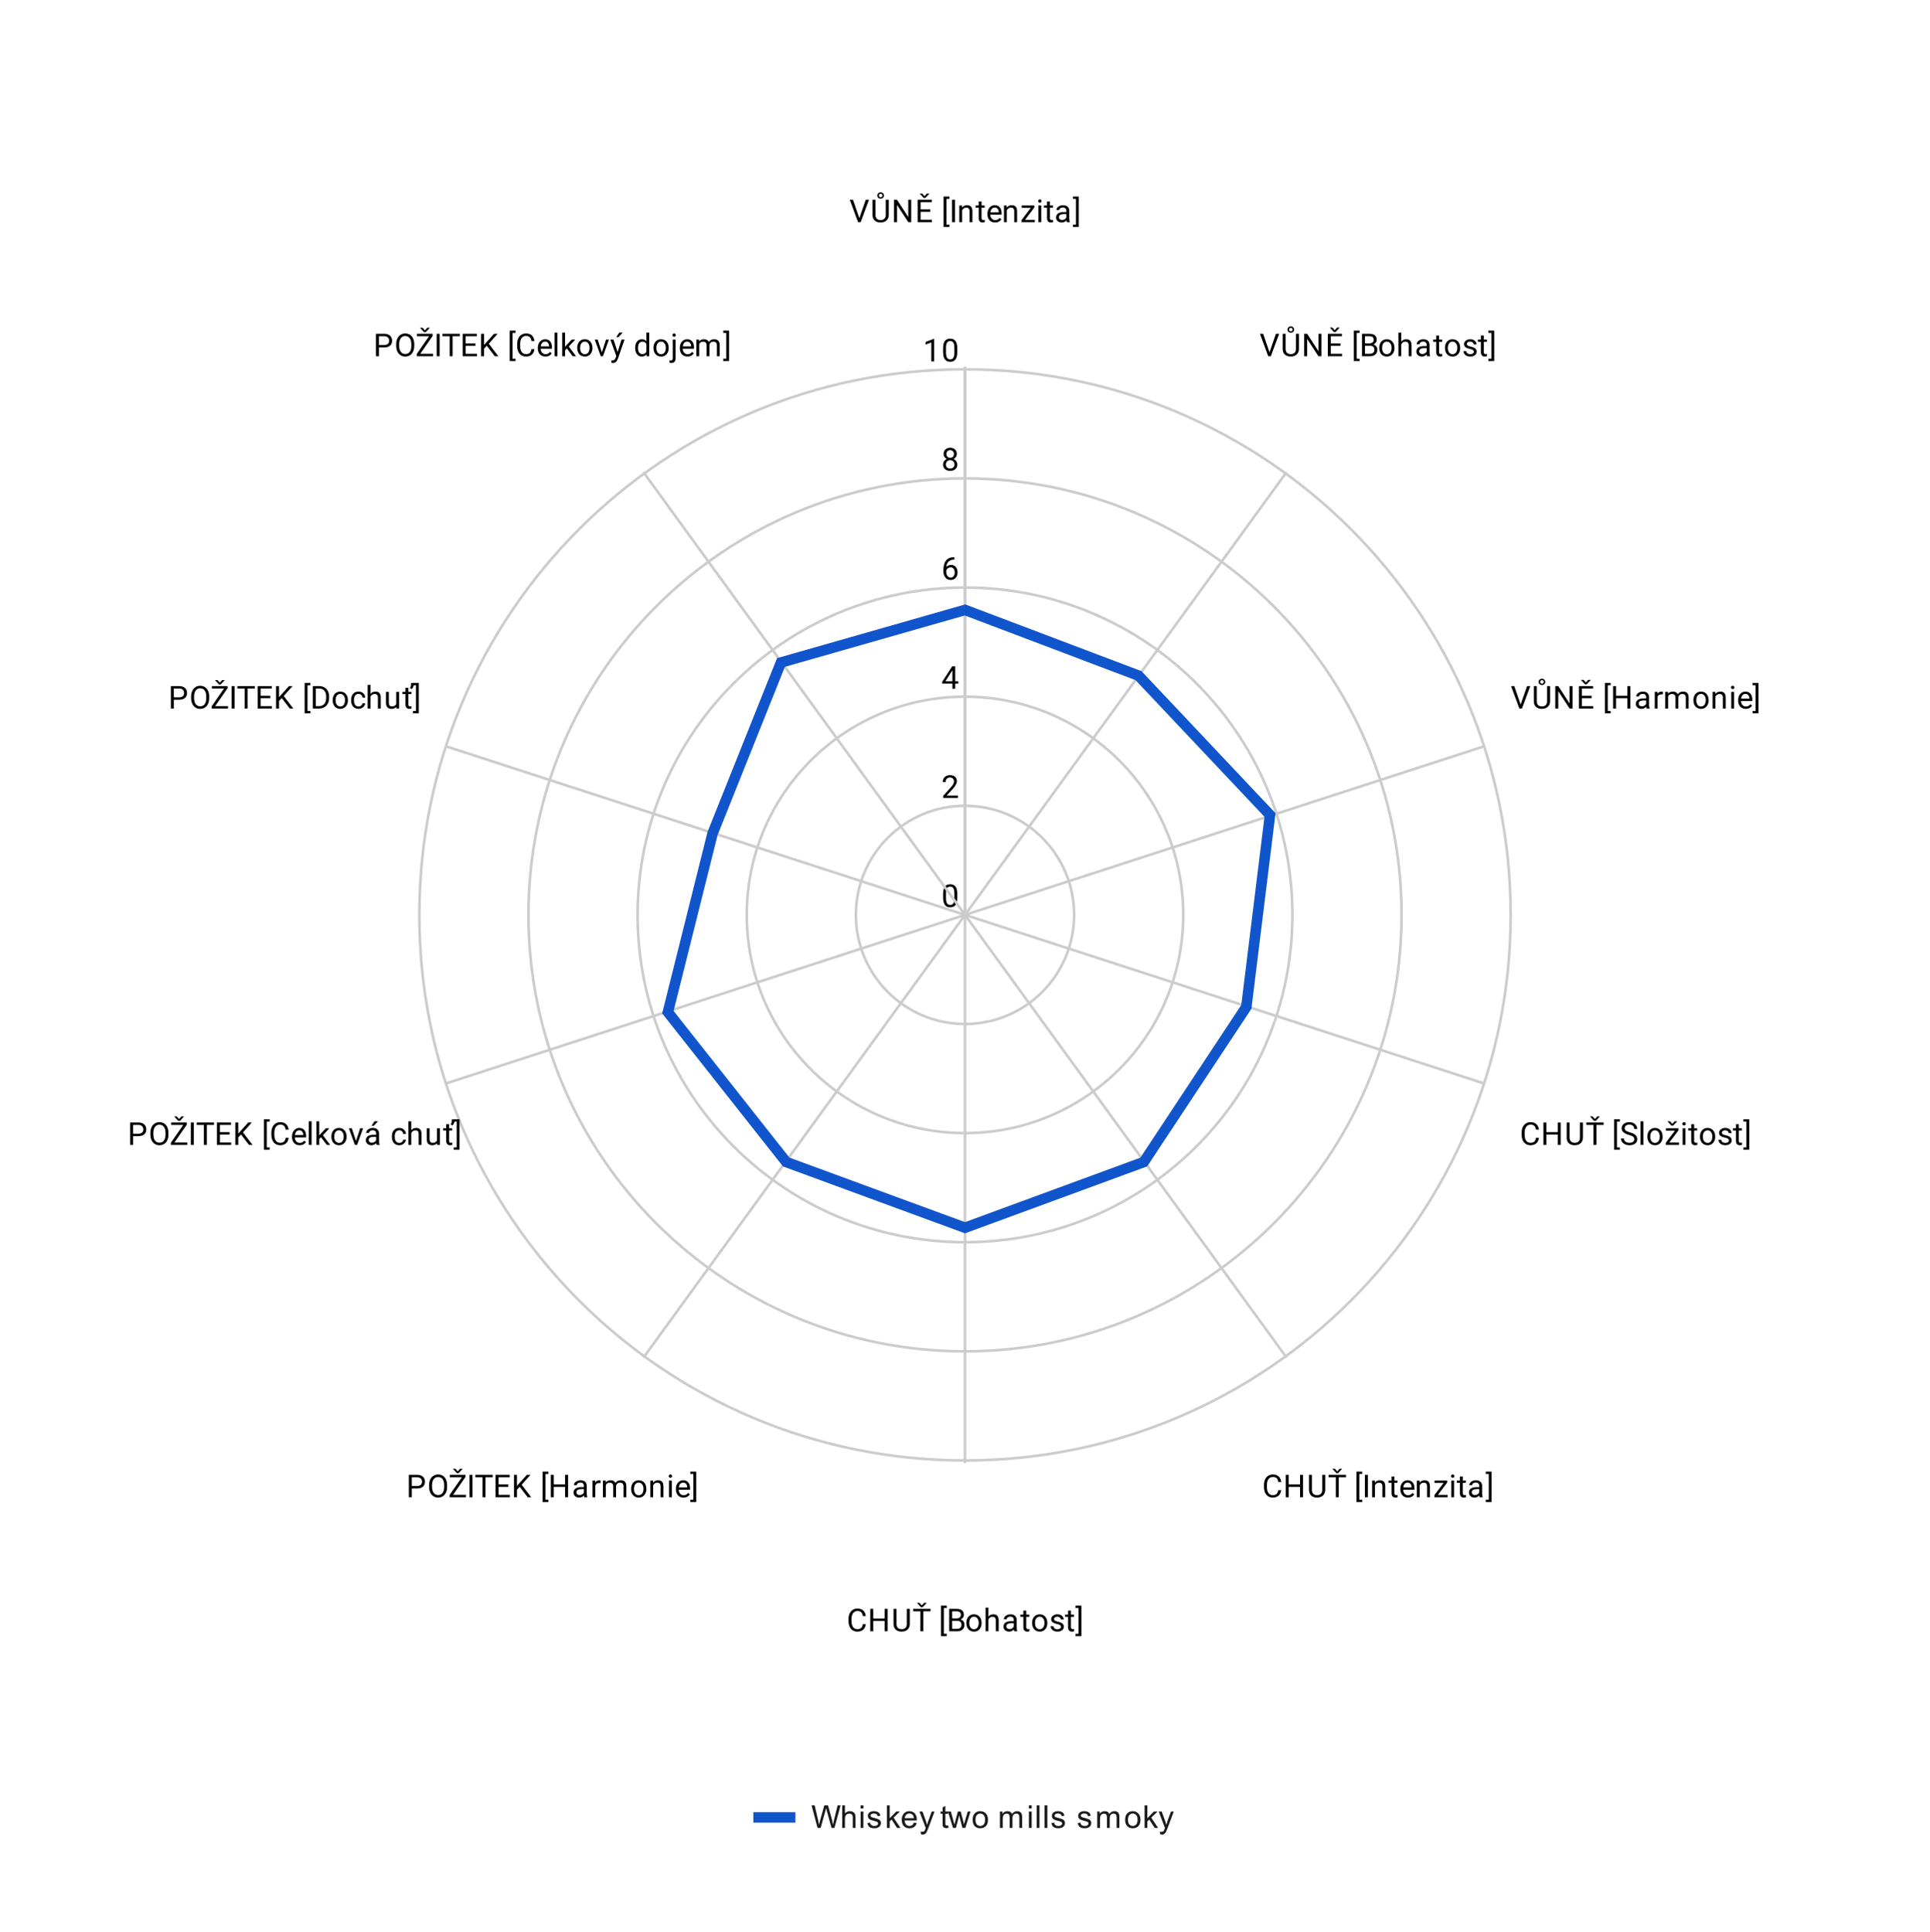 <svg version="1.1" viewBox="0.0 0.0 734.0 735.0" fill="none" stroke="none" stroke-linecap="square" stroke-miterlimit="10" width="734" height="735" xmlns:xlink="http://www.w3.org/1999/xlink" xmlns="http://www.w3.org/2000/svg"><path fill="#ffffff" d="M0 0L734.0 0L734.0 735.0L0 735.0L0 0Z" fill-rule="nonzero"/><path fill="#ffffff" d="M36.7 36.7L697.3 36.7L697.3 659.833L36.7 659.833L36.7 36.7Z" fill-rule="nonzero"/><path stroke="#cccccc" stroke-width="1.0" stroke-linecap="butt" d="M367.0 348.0C367.0 348.0 367.0 348.0 367.0 348.0C367.0 348.0 367.0 348.0 367.0 348.0C367.0 348.0 367.0 348.0 367.0 348.0C367.0 348.0 367.0 348.0 367.0 348.0" fill-rule="nonzero"/><path fill="#000000" d="M364.062 341.359Q364.062 343.266 363.406 344.203Q362.766 345.125 361.375 345.125Q360.016 345.125 359.359 344.219Q358.703 343.312 358.672 341.5L358.672 340.062Q358.672 338.172 359.312 337.266Q359.969 336.344 361.359 336.344Q362.734 336.344 363.391 337.234Q364.047 338.109 364.062 339.953L364.062 341.359ZM362.969 339.875Q362.969 338.5 362.578 337.875Q362.203 337.234 361.359 337.234Q360.531 337.234 360.141 337.875Q359.766 338.5 359.766 339.797L359.766 341.531Q359.766 342.906 360.156 343.578Q360.562 344.234 361.375 344.234Q362.172 344.234 362.562 343.609Q362.953 342.984 362.969 341.656L362.969 339.875Z" fill-rule="nonzero"/><path stroke="#cccccc" stroke-width="1.0" stroke-linecap="butt" d="M408.503 348.0C408.503 325.078 389.922 306.497 367.0 306.497C344.078 306.497 325.497 325.078 325.497 348.0C325.497 370.922 344.078 389.503 367.0 389.503C389.922 389.503 408.503 370.922 408.503 348.0" fill-rule="nonzero"/><path fill="#000000" d="M364.297 303.497L358.703 303.497L358.703 302.716L361.656 299.434Q362.312 298.684 362.562 298.231Q362.812 297.762 362.812 297.262Q362.812 296.591 362.406 296.169Q362.016 295.731 361.328 295.731Q360.531 295.731 360.078 296.2Q359.625 296.653 359.625 297.481L358.547 297.481Q358.547 296.294 359.297 295.575Q360.062 294.841 361.328 294.841Q362.531 294.841 363.219 295.466Q363.906 296.091 363.906 297.137Q363.906 298.387 362.297 300.137L360.016 302.606L364.297 302.606L364.297 303.497Z" fill-rule="nonzero"/><path stroke="#cccccc" stroke-width="1.0" stroke-linecap="butt" d="M450.006 348.0C450.006 302.157 412.843 264.994 367.0 264.994C321.157 264.994 283.994 302.157 283.994 348.0C283.994 393.843 321.157 431.006 367.0 431.006C412.843 431.006 450.006 393.843 450.006 348.0" fill-rule="nonzero"/><path fill="#000000" d="M363.281 259.134L364.469 259.134L364.469 260.009L363.281 260.009L363.281 261.994L362.203 261.994L362.203 260.009L358.312 260.009L358.312 259.369L362.125 253.462L363.281 253.462L363.281 259.134ZM359.547 259.134L362.203 259.134L362.203 254.947L362.062 255.181L359.547 259.134Z" fill-rule="nonzero"/><path stroke="#cccccc" stroke-width="1.0" stroke-linecap="butt" d="M491.51 348.0C491.51 279.235 435.765 223.491 367.0 223.491C298.235 223.491 242.491 279.235 242.491 348.0C242.491 416.765 298.235 472.51 367.0 472.51C435.765 472.51 491.51 416.765 491.51 348.0" fill-rule="nonzero"/><path fill="#000000" d="M362.969 211.959L362.969 212.866L362.766 212.866Q361.5 212.897 360.75 213.631Q360.0 214.35 359.875 215.662Q360.562 214.897 361.719 214.897Q362.828 214.897 363.5 215.678Q364.172 216.459 364.172 217.709Q364.172 219.022 363.453 219.819Q362.734 220.616 361.516 220.616Q360.297 220.616 359.531 219.678Q358.781 218.725 358.781 217.241L358.781 216.834Q358.781 214.475 359.781 213.225Q360.781 211.975 362.766 211.959L362.969 211.959ZM361.547 215.803Q360.984 215.803 360.516 216.131Q360.047 216.459 359.859 216.975L359.859 217.366Q359.859 218.428 360.328 219.069Q360.812 219.709 361.516 219.709Q362.25 219.709 362.672 219.178Q363.094 218.631 363.094 217.756Q363.094 216.881 362.672 216.35Q362.25 215.803 361.547 215.803Z" fill-rule="nonzero"/><path stroke="#cccccc" stroke-width="1.0" stroke-linecap="butt" d="M533.013 348.0C533.013 256.314 458.686 181.987 367.0 181.987C275.314 181.987 200.987 256.314 200.987 348.0C200.987 439.686 275.314 514.013 367.0 514.013C458.686 514.013 533.013 439.686 533.013 348.0" fill-rule="nonzero"/><path fill="#000000" d="M363.891 172.675Q363.891 173.315 363.547 173.815Q363.203 174.315 362.641 174.597Q363.297 174.878 363.688 175.44Q364.078 175.987 364.078 176.69Q364.078 177.784 363.328 178.456Q362.594 179.112 361.375 179.112Q360.141 179.112 359.391 178.456Q358.656 177.784 358.656 176.69Q358.656 175.987 359.031 175.44Q359.406 174.878 360.078 174.597Q359.516 174.315 359.188 173.815Q358.859 173.315 358.859 172.675Q358.859 171.597 359.547 170.972Q360.234 170.331 361.375 170.331Q362.5 170.331 363.188 170.972Q363.891 171.597 363.891 172.675ZM363.0 176.659Q363.0 175.94 362.547 175.503Q362.094 175.05 361.359 175.05Q360.625 175.05 360.172 175.503Q359.734 175.94 359.734 176.675Q359.734 177.394 360.172 177.815Q360.609 178.222 361.375 178.222Q362.125 178.222 362.562 177.8Q363.0 177.378 363.0 176.659ZM361.375 171.222Q360.734 171.222 360.328 171.628Q359.938 172.019 359.938 172.706Q359.938 173.347 360.328 173.753Q360.719 174.159 361.359 174.159Q362.016 174.159 362.406 173.753Q362.797 173.347 362.797 172.706Q362.797 172.05 362.391 171.644Q361.984 171.222 361.375 171.222Z" fill-rule="nonzero"/><path stroke="#cccccc" stroke-width="1.0" stroke-linecap="butt" d="M574.516 348.0C574.516 233.392 481.608 140.484 367.0 140.484C252.392 140.484 159.484 233.392 159.484 348.0C159.484 462.608 252.392 555.516 367.0 555.516C481.608 555.516 574.516 462.608 574.516 348.0" fill-rule="nonzero"/><path fill="#000000" d="M355.266 137.484L354.188 137.484L354.188 130.265L352.0 131.062L352.0 130.078L355.109 128.906L355.266 128.906L355.266 137.484ZM364.062 133.844Q364.062 135.75 363.406 136.687Q362.766 137.609 361.375 137.609Q360.016 137.609 359.359 136.703Q358.703 135.797 358.672 133.984L358.672 132.547Q358.672 130.656 359.312 129.75Q359.969 128.828 361.359 128.828Q362.734 128.828 363.391 129.719Q364.047 130.594 364.062 132.437L364.062 133.844ZM362.969 132.359Q362.969 130.984 362.578 130.359Q362.203 129.719 361.359 129.719Q360.531 129.719 360.141 130.359Q359.766 130.984 359.766 132.281L359.766 134.015Q359.766 135.39 360.156 136.062Q360.562 136.719 361.375 136.719Q362.172 136.719 362.562 136.094Q362.953 135.469 362.969 134.14L362.969 132.359Z" fill-rule="nonzero"/><path stroke="#cccccc" stroke-width="1.0" stroke-linecap="butt" d="M367.0 348.0L367.0 140.0" fill-rule="nonzero"/><path fill="#000000" d="M326.812 83.0L329.25 75.969L330.484 75.969L327.312 84.5L326.328 84.5L323.172 75.969L324.391 75.969L326.812 83.0ZM338.0 75.969L338.0 81.766Q337.984 82.969 337.234 83.75Q336.484 84.516 335.203 84.609L334.891 84.625Q333.5 84.625 332.656 83.875Q331.828 83.109 331.828 81.781L331.828 75.969L332.938 75.969L332.938 81.75Q332.938 82.672 333.438 83.188Q333.953 83.703 334.891 83.703Q335.859 83.703 336.359 83.188Q336.859 82.672 336.859 81.75L336.859 75.969L338.0 75.969ZM336.172 74.375Q336.172 74.891 335.797 75.234Q335.438 75.562 334.906 75.562Q334.375 75.562 334.0 75.219Q333.641 74.875 333.641 74.375Q333.641 73.875 334.0 73.516Q334.375 73.156 334.906 73.156Q335.453 73.156 335.812 73.516Q336.172 73.875 336.172 74.375ZM334.234 74.375Q334.234 74.656 334.422 74.859Q334.625 75.047 334.906 75.047Q335.188 75.047 335.391 74.859Q335.594 74.656 335.594 74.375Q335.594 74.094 335.391 73.891Q335.188 73.688 334.906 73.688Q334.609 73.688 334.422 73.891Q334.234 74.094 334.234 74.375ZM346.547 84.5L345.422 84.5L341.125 77.922L341.125 84.5L339.984 84.5L339.984 75.969L341.125 75.969L345.422 82.578L345.422 75.969L346.547 75.969L346.547 84.5ZM353.812 80.562L350.109 80.562L350.109 83.578L354.406 83.578L354.406 84.5L348.984 84.5L348.984 75.969L354.359 75.969L354.359 76.891L350.109 76.891L350.109 79.641L353.812 79.641L353.812 80.562ZM351.609 74.609L352.5 73.609L353.438 73.609L353.438 73.672L351.938 75.281L351.281 75.281L349.812 73.672L349.812 73.609L350.734 73.609L351.609 74.609ZM361.062 75.641L359.953 75.641L359.953 85.438L361.062 85.438L361.062 86.328L358.859 86.328L358.859 74.75L361.062 74.75L361.062 75.641ZM363.203 84.5L362.078 84.5L362.078 75.969L363.203 75.969L363.203 84.5ZM365.844 78.156L365.875 78.953Q366.609 78.047 367.781 78.047Q369.797 78.047 369.812 80.312L369.812 84.5L368.719 84.5L368.719 80.297Q368.719 79.625 368.406 79.297Q368.109 78.969 367.453 78.969Q366.922 78.969 366.516 79.25Q366.125 79.531 365.906 79.984L365.906 84.5L364.828 84.5L364.828 78.156L365.844 78.156ZM373.297 76.625L373.297 78.156L374.469 78.156L374.469 79.0L373.297 79.0L373.297 82.922Q373.297 83.312 373.453 83.5Q373.609 83.688 373.984 83.688Q374.172 83.688 374.5 83.625L374.5 84.5Q374.078 84.625 373.672 84.625Q372.953 84.625 372.578 84.188Q372.203 83.734 372.203 82.922L372.203 79.0L371.047 79.0L371.047 78.156L372.203 78.156L372.203 76.625L373.297 76.625ZM378.453 84.625Q377.156 84.625 376.344 83.781Q375.547 82.922 375.547 81.5L375.547 81.312Q375.547 80.359 375.906 79.625Q376.266 78.875 376.906 78.469Q377.562 78.047 378.312 78.047Q379.547 78.047 380.234 78.859Q380.922 79.672 380.922 81.188L380.922 81.641L376.625 81.641Q376.656 82.578 377.172 83.156Q377.703 83.734 378.516 83.734Q379.078 83.734 379.469 83.5Q379.875 83.266 380.188 82.875L380.844 83.391Q380.047 84.625 378.453 84.625ZM378.312 78.938Q377.656 78.938 377.203 79.422Q376.766 79.891 376.672 80.75L379.844 80.75L379.844 80.672Q379.797 79.844 379.391 79.391Q379.0 78.938 378.312 78.938ZM382.844 78.156L382.875 78.953Q383.609 78.047 384.781 78.047Q386.797 78.047 386.812 80.312L386.812 84.5L385.719 84.5L385.719 80.297Q385.719 79.625 385.406 79.297Q385.109 78.969 384.453 78.969Q383.922 78.969 383.516 79.25Q383.125 79.531 382.906 79.984L382.906 84.5L381.828 84.5L381.828 78.156L382.844 78.156ZM389.844 83.609L393.547 83.609L393.547 84.5L388.516 84.5L388.516 83.703L392.016 79.062L388.562 79.062L388.562 78.156L393.375 78.156L393.375 78.922L389.844 83.609ZM396.0 84.5L394.922 84.5L394.922 78.156L396.0 78.156L396.0 84.5ZM394.828 76.484Q394.828 76.219 394.984 76.031Q395.156 75.844 395.469 75.844Q395.781 75.844 395.938 76.031Q396.109 76.219 396.109 76.484Q396.109 76.734 395.938 76.922Q395.781 77.094 395.469 77.094Q395.156 77.094 394.984 76.922Q394.828 76.734 394.828 76.484ZM399.297 76.625L399.297 78.156L400.469 78.156L400.469 79.0L399.297 79.0L399.297 82.922Q399.297 83.312 399.453 83.5Q399.609 83.688 399.984 83.688Q400.172 83.688 400.5 83.625L400.5 84.5Q400.078 84.625 399.672 84.625Q398.953 84.625 398.578 84.188Q398.203 83.734 398.203 82.922L398.203 79.0L397.047 79.0L397.047 78.156L398.203 78.156L398.203 76.625L399.297 76.625ZM405.734 84.5Q405.641 84.312 405.578 83.828Q404.828 84.625 403.781 84.625Q402.844 84.625 402.234 84.094Q401.641 83.562 401.641 82.734Q401.641 81.75 402.391 81.203Q403.141 80.656 404.516 80.656L405.562 80.656L405.562 80.156Q405.562 79.594 405.219 79.266Q404.891 78.922 404.219 78.922Q403.641 78.922 403.25 79.219Q402.859 79.5 402.859 79.922L401.766 79.922Q401.766 79.438 402.094 79.0Q402.438 78.562 403.016 78.312Q403.594 78.047 404.281 78.047Q405.391 78.047 406.0 78.594Q406.625 79.141 406.656 80.094L406.656 83.016Q406.656 83.891 406.875 84.406L406.875 84.5L405.734 84.5ZM403.938 83.672Q404.453 83.672 404.906 83.406Q405.359 83.141 405.562 82.719L405.562 81.422L404.719 81.422Q402.719 81.422 402.719 82.594Q402.719 83.094 403.062 83.391Q403.406 83.672 403.938 83.672ZM408.047 74.75L410.266 74.75L410.266 86.328L408.047 86.328L408.047 85.438L409.188 85.438L409.188 75.641L408.047 75.641L408.047 74.75Z" fill-rule="nonzero"/><path stroke="#cccccc" stroke-width="1.0" stroke-linecap="butt" d="M367.0 348.0L489.0 180.0" fill-rule="nonzero"/><path fill="#000000" d="M482.812 134.0L485.25 126.969L486.484 126.969L483.312 135.5L482.328 135.5L479.172 126.969L480.391 126.969L482.812 134.0ZM494.0 126.969L494.0 132.766Q493.984 133.969 493.234 134.75Q492.484 135.516 491.203 135.609L490.891 135.625Q489.5 135.625 488.656 134.875Q487.828 134.109 487.828 132.781L487.828 126.969L488.938 126.969L488.938 132.75Q488.938 133.672 489.438 134.188Q489.953 134.703 490.891 134.703Q491.859 134.703 492.359 134.188Q492.859 133.672 492.859 132.75L492.859 126.969L494.0 126.969ZM492.172 125.375Q492.172 125.891 491.797 126.234Q491.438 126.562 490.906 126.562Q490.375 126.562 490.0 126.219Q489.641 125.875 489.641 125.375Q489.641 124.875 490.0 124.516Q490.375 124.156 490.906 124.156Q491.453 124.156 491.812 124.516Q492.172 124.875 492.172 125.375ZM490.234 125.375Q490.234 125.656 490.422 125.859Q490.625 126.047 490.906 126.047Q491.188 126.047 491.391 125.859Q491.594 125.656 491.594 125.375Q491.594 125.094 491.391 124.891Q491.188 124.688 490.906 124.688Q490.609 124.688 490.422 124.891Q490.234 125.094 490.234 125.375ZM502.547 135.5L501.422 135.5L497.125 128.922L497.125 135.5L495.984 135.5L495.984 126.969L497.125 126.969L501.422 133.578L501.422 126.969L502.547 126.969L502.547 135.5ZM509.812 131.562L506.109 131.562L506.109 134.578L510.406 134.578L510.406 135.5L504.984 135.5L504.984 126.969L510.359 126.969L510.359 127.891L506.109 127.891L506.109 130.641L509.812 130.641L509.812 131.562ZM507.609 125.609L508.5 124.609L509.438 124.609L509.438 124.672L507.938 126.281L507.281 126.281L505.812 124.672L505.812 124.609L506.734 124.609L507.609 125.609ZM517.062 126.641L515.953 126.641L515.953 136.438L517.062 136.438L517.062 137.328L514.859 137.328L514.859 125.75L517.062 125.75L517.062 126.641ZM517.984 135.5L517.984 126.969L520.781 126.969Q522.172 126.969 522.859 127.547Q523.562 128.109 523.562 129.234Q523.562 129.844 523.219 130.312Q522.891 130.766 522.297 131.016Q523.0 131.203 523.391 131.75Q523.797 132.281 523.797 133.031Q523.797 134.188 523.047 134.844Q522.312 135.5 520.953 135.5L517.984 135.5ZM519.109 131.516L519.109 134.578L520.969 134.578Q521.766 134.578 522.219 134.172Q522.672 133.766 522.672 133.047Q522.672 131.516 520.984 131.516L519.109 131.516ZM519.109 130.609L520.812 130.609Q521.547 130.609 521.984 130.25Q522.438 129.875 522.438 129.234Q522.438 128.531 522.031 128.219Q521.625 127.891 520.781 127.891L519.109 127.891L519.109 130.609ZM524.531 132.266Q524.531 131.344 524.891 130.594Q525.266 129.844 525.922 129.453Q526.578 129.047 527.406 129.047Q528.703 129.047 529.5 129.938Q530.312 130.828 530.312 132.328L530.312 132.406Q530.312 133.328 529.953 134.062Q529.594 134.797 528.938 135.219Q528.281 135.625 527.422 135.625Q526.141 135.625 525.328 134.734Q524.531 133.828 524.531 132.344L524.531 132.266ZM525.625 132.406Q525.625 133.453 526.109 134.094Q526.609 134.734 527.422 134.734Q528.25 134.734 528.734 134.094Q529.219 133.438 529.219 132.266Q529.219 131.234 528.719 130.594Q528.234 129.938 527.406 129.938Q526.609 129.938 526.109 130.578Q525.625 131.203 525.625 132.406ZM532.906 129.922Q533.625 129.047 534.781 129.047Q536.797 129.047 536.812 131.312L536.812 135.5L535.719 135.5L535.719 131.297Q535.719 130.625 535.406 130.297Q535.109 129.969 534.453 129.969Q533.922 129.969 533.516 130.25Q533.125 130.531 532.906 130.984L532.906 135.5L531.828 135.5L531.828 126.5L532.906 126.5L532.906 129.922ZM542.734 135.5Q542.641 135.312 542.578 134.828Q541.828 135.625 540.781 135.625Q539.844 135.625 539.234 135.094Q538.641 134.562 538.641 133.734Q538.641 132.75 539.391 132.203Q540.141 131.656 541.516 131.656L542.562 131.656L542.562 131.156Q542.562 130.594 542.219 130.266Q541.891 129.922 541.219 129.922Q540.641 129.922 540.25 130.219Q539.859 130.5 539.859 130.922L538.766 130.922Q538.766 130.438 539.094 130.0Q539.438 129.562 540.016 129.312Q540.594 129.047 541.281 129.047Q542.391 129.047 543.0 129.594Q543.625 130.141 543.656 131.094L543.656 134.016Q543.656 134.891 543.875 135.406L543.875 135.5L542.734 135.5ZM540.938 134.672Q541.453 134.672 541.906 134.406Q542.359 134.141 542.562 133.719L542.562 132.422L541.719 132.422Q539.719 132.422 539.719 133.594Q539.719 134.094 540.062 134.391Q540.406 134.672 540.938 134.672ZM547.297 127.625L547.297 129.156L548.469 129.156L548.469 130.0L547.297 130.0L547.297 133.922Q547.297 134.312 547.453 134.5Q547.609 134.688 547.984 134.688Q548.172 134.688 548.5 134.625L548.5 135.5Q548.078 135.625 547.672 135.625Q546.953 135.625 546.578 135.188Q546.203 134.734 546.203 133.922L546.203 130.0L545.047 130.0L545.047 129.156L546.203 129.156L546.203 127.625L547.297 127.625ZM549.531 132.266Q549.531 131.344 549.891 130.594Q550.266 129.844 550.922 129.453Q551.578 129.047 552.406 129.047Q553.703 129.047 554.5 129.938Q555.312 130.828 555.312 132.328L555.312 132.406Q555.312 133.328 554.953 134.062Q554.594 134.797 553.938 135.219Q553.281 135.625 552.422 135.625Q551.141 135.625 550.328 134.734Q549.531 133.828 549.531 132.344L549.531 132.266ZM550.625 132.406Q550.625 133.453 551.109 134.094Q551.609 134.734 552.422 134.734Q553.25 134.734 553.734 134.094Q554.219 133.438 554.219 132.266Q554.219 131.234 553.719 130.594Q553.234 129.938 552.406 129.938Q551.609 129.938 551.109 130.578Q550.625 131.203 550.625 132.406ZM560.516 133.812Q560.516 133.375 560.172 133.141Q559.844 132.891 559.016 132.719Q558.203 132.547 557.719 132.297Q557.234 132.047 557.0 131.719Q556.781 131.375 556.781 130.906Q556.781 130.125 557.438 129.594Q558.094 129.047 559.125 129.047Q560.203 129.047 560.859 129.609Q561.531 130.156 561.531 131.016L560.453 131.016Q560.453 130.578 560.062 130.266Q559.688 129.938 559.125 129.938Q558.531 129.938 558.188 130.203Q557.859 130.453 557.859 130.859Q557.859 131.25 558.172 131.453Q558.484 131.656 559.297 131.844Q560.109 132.016 560.609 132.266Q561.109 132.516 561.344 132.875Q561.594 133.234 561.594 133.734Q561.594 134.594 560.906 135.109Q560.234 135.625 559.156 135.625Q558.391 135.625 557.797 135.359Q557.219 135.078 556.891 134.594Q556.562 134.109 556.562 133.547L557.641 133.547Q557.672 134.094 558.078 134.422Q558.484 134.734 559.156 134.734Q559.766 134.734 560.141 134.484Q560.516 134.234 560.516 133.812ZM564.297 127.625L564.297 129.156L565.469 129.156L565.469 130.0L564.297 130.0L564.297 133.922Q564.297 134.312 564.453 134.5Q564.609 134.688 564.984 134.688Q565.172 134.688 565.5 134.625L565.5 135.5Q565.078 135.625 564.672 135.625Q563.953 135.625 563.578 135.188Q563.203 134.734 563.203 133.922L563.203 130.0L562.047 130.0L562.047 129.156L563.203 129.156L563.203 127.625L564.297 127.625ZM566.047 125.75L568.266 125.75L568.266 137.328L566.047 137.328L566.047 136.438L567.188 136.438L567.188 126.641L566.047 126.641L566.047 125.75Z" fill-rule="nonzero"/><path stroke="#cccccc" stroke-width="1.0" stroke-linecap="butt" d="M367.0 348.0L564.0 284.0" fill-rule="nonzero"/><path fill="#000000" d="M578.312 268.0L580.75 260.969L581.984 260.969L578.812 269.5L577.828 269.5L574.672 260.969L575.891 260.969L578.312 268.0ZM589.5 260.969L589.5 266.766Q589.484 267.969 588.734 268.75Q587.984 269.516 586.703 269.609L586.391 269.625Q585.0 269.625 584.156 268.875Q583.328 268.109 583.328 266.781L583.328 260.969L584.438 260.969L584.438 266.75Q584.438 267.672 584.938 268.188Q585.453 268.703 586.391 268.703Q587.359 268.703 587.859 268.188Q588.359 267.672 588.359 266.75L588.359 260.969L589.5 260.969ZM587.672 259.375Q587.672 259.891 587.297 260.234Q586.938 260.562 586.406 260.562Q585.875 260.562 585.5 260.219Q585.141 259.875 585.141 259.375Q585.141 258.875 585.5 258.516Q585.875 258.156 586.406 258.156Q586.953 258.156 587.312 258.516Q587.672 258.875 587.672 259.375ZM585.734 259.375Q585.734 259.656 585.922 259.859Q586.125 260.047 586.406 260.047Q586.688 260.047 586.891 259.859Q587.094 259.656 587.094 259.375Q587.094 259.094 586.891 258.891Q586.688 258.688 586.406 258.688Q586.109 258.688 585.922 258.891Q585.734 259.094 585.734 259.375ZM598.047 269.5L596.922 269.5L592.625 262.922L592.625 269.5L591.484 269.5L591.484 260.969L592.625 260.969L596.922 267.578L596.922 260.969L598.047 260.969L598.047 269.5ZM605.312 265.562L601.609 265.562L601.609 268.578L605.906 268.578L605.906 269.5L600.484 269.5L600.484 260.969L605.859 260.969L605.859 261.891L601.609 261.891L601.609 264.641L605.312 264.641L605.312 265.562ZM603.109 259.609L604.0 258.609L604.938 258.609L604.938 258.672L603.438 260.281L602.781 260.281L601.312 258.672L601.312 258.609L602.234 258.609L603.109 259.609ZM612.562 260.641L611.453 260.641L611.453 270.438L612.562 270.438L612.562 271.328L610.359 271.328L610.359 259.75L612.562 259.75L612.562 260.641ZM620.047 269.5L618.922 269.5L618.922 265.562L614.609 265.562L614.609 269.5L613.484 269.5L613.484 260.969L614.609 260.969L614.609 264.641L618.922 264.641L618.922 260.969L620.047 260.969L620.047 269.5ZM626.234 269.5Q626.141 269.312 626.078 268.828Q625.328 269.625 624.281 269.625Q623.344 269.625 622.734 269.094Q622.141 268.562 622.141 267.734Q622.141 266.75 622.891 266.203Q623.641 265.656 625.016 265.656L626.062 265.656L626.062 265.156Q626.062 264.594 625.719 264.266Q625.391 263.922 624.719 263.922Q624.141 263.922 623.75 264.219Q623.359 264.5 623.359 264.922L622.266 264.922Q622.266 264.438 622.594 264.0Q622.938 263.562 623.516 263.312Q624.094 263.047 624.781 263.047Q625.891 263.047 626.5 263.594Q627.125 264.141 627.156 265.094L627.156 268.016Q627.156 268.891 627.375 269.406L627.375 269.5L626.234 269.5ZM624.438 268.672Q624.953 268.672 625.406 268.406Q625.859 268.141 626.062 267.719L626.062 266.422L625.219 266.422Q623.219 266.422 623.219 267.594Q623.219 268.094 623.562 268.391Q623.906 268.672 624.438 268.672ZM632.391 264.125Q632.141 264.094 631.859 264.094Q630.781 264.094 630.406 265.0L630.406 269.5L629.328 269.5L629.328 263.156L630.375 263.156L630.391 263.891Q630.922 263.047 631.906 263.047Q632.219 263.047 632.391 263.125L632.391 264.125ZM634.344 263.156L634.375 263.859Q635.062 263.047 636.25 263.047Q637.578 263.047 638.062 264.062Q638.375 263.609 638.875 263.328Q639.391 263.047 640.078 263.047Q642.172 263.047 642.203 265.25L642.203 269.5L641.125 269.5L641.125 265.312Q641.125 264.641 640.812 264.312Q640.5 263.969 639.766 263.969Q639.156 263.969 638.75 264.328Q638.359 264.688 638.297 265.297L638.297 269.5L637.219 269.5L637.219 265.344Q637.219 263.969 635.859 263.969Q634.797 263.969 634.406 264.875L634.406 269.5L633.312 269.5L633.312 263.156L634.344 263.156ZM644.031 266.266Q644.031 265.344 644.391 264.594Q644.766 263.844 645.422 263.453Q646.078 263.047 646.906 263.047Q648.203 263.047 649.0 263.938Q649.812 264.828 649.812 266.328L649.812 266.406Q649.812 267.328 649.453 268.062Q649.094 268.797 648.438 269.219Q647.781 269.625 646.922 269.625Q645.641 269.625 644.828 268.734Q644.031 267.828 644.031 266.344L644.031 266.266ZM645.125 266.406Q645.125 267.453 645.609 268.094Q646.109 268.734 646.922 268.734Q647.75 268.734 648.234 268.094Q648.719 267.438 648.719 266.266Q648.719 265.234 648.219 264.594Q647.734 263.938 646.906 263.938Q646.109 263.938 645.609 264.578Q645.125 265.203 645.125 266.406ZM652.344 263.156L652.375 263.953Q653.109 263.047 654.281 263.047Q656.297 263.047 656.312 265.312L656.312 269.5L655.219 269.5L655.219 265.297Q655.219 264.625 654.906 264.297Q654.609 263.969 653.953 263.969Q653.422 263.969 653.016 264.25Q652.625 264.531 652.406 264.984L652.406 269.5L651.328 269.5L651.328 263.156L652.344 263.156ZM659.5 269.5L658.422 269.5L658.422 263.156L659.5 263.156L659.5 269.5ZM658.328 261.484Q658.328 261.219 658.484 261.031Q658.656 260.844 658.969 260.844Q659.281 260.844 659.438 261.031Q659.609 261.219 659.609 261.484Q659.609 261.734 659.438 261.922Q659.281 262.094 658.969 262.094Q658.656 262.094 658.484 261.922Q658.328 261.734 658.328 261.484ZM663.953 269.625Q662.656 269.625 661.844 268.781Q661.047 267.922 661.047 266.5L661.047 266.312Q661.047 265.359 661.406 264.625Q661.766 263.875 662.406 263.469Q663.062 263.047 663.812 263.047Q665.047 263.047 665.734 263.859Q666.422 264.672 666.422 266.188L666.422 266.641L662.125 266.641Q662.156 267.578 662.672 268.156Q663.203 268.734 664.016 268.734Q664.578 268.734 664.969 268.5Q665.375 268.266 665.688 267.875L666.344 268.391Q665.547 269.625 663.953 269.625ZM663.812 263.938Q663.156 263.938 662.703 264.422Q662.266 264.891 662.172 265.75L665.344 265.75L665.344 265.672Q665.297 264.844 664.891 264.391Q664.5 263.938 663.812 263.938ZM666.547 259.75L668.766 259.75L668.766 271.328L666.547 271.328L666.547 270.438L667.688 270.438L667.688 260.641L666.547 260.641L666.547 259.75Z" fill-rule="nonzero"/><path stroke="#cccccc" stroke-width="1.0" stroke-linecap="butt" d="M367.0 348.0L564.0 412.0" fill-rule="nonzero"/><path fill="#000000" d="M585.266 432.797Q585.109 434.141 584.266 434.891Q583.422 435.625 582.031 435.625Q580.516 435.625 579.609 434.547Q578.703 433.453 578.703 431.625L578.703 430.812Q578.703 429.625 579.125 428.719Q579.547 427.812 580.328 427.328Q581.109 426.844 582.125 426.844Q583.484 426.844 584.297 427.609Q585.125 428.375 585.266 429.703L584.141 429.703Q583.984 428.688 583.5 428.234Q583.016 427.781 582.125 427.781Q581.047 427.781 580.438 428.578Q579.828 429.375 579.828 430.844L579.828 431.672Q579.828 433.062 580.406 433.891Q580.984 434.703 582.031 434.703Q582.969 434.703 583.469 434.281Q583.969 433.844 584.141 432.797L585.266 432.797ZM593.547 435.5L592.422 435.5L592.422 431.562L588.109 431.562L588.109 435.5L586.984 435.5L586.984 426.969L588.109 426.969L588.109 430.641L592.422 430.641L592.422 426.969L593.547 426.969L593.547 435.5ZM602.0 426.969L602.0 432.766Q601.984 433.969 601.234 434.75Q600.484 435.516 599.203 435.609L598.891 435.625Q597.5 435.625 596.656 434.875Q595.828 434.109 595.828 432.781L595.828 426.969L596.938 426.969L596.938 432.75Q596.938 433.672 597.438 434.188Q597.953 434.703 598.891 434.703Q599.859 434.703 600.359 434.188Q600.859 433.672 600.859 432.75L600.859 426.969L602.0 426.969ZM609.891 427.891L607.141 427.891L607.141 435.5L606.031 435.5L606.031 427.891L603.281 427.891L603.281 426.969L609.891 426.969L609.891 427.891ZM606.562 425.672L607.453 424.672L608.391 424.672L608.391 424.734L606.891 426.344L606.234 426.344L604.766 424.734L604.766 424.672L605.688 424.672L606.562 425.672ZM616.062 426.641L614.953 426.641L614.953 436.438L616.062 436.438L616.062 437.328L613.859 437.328L613.859 425.75L616.062 425.75L616.062 426.641ZM619.5 431.703Q618.062 431.281 617.391 430.672Q616.734 430.062 616.734 429.172Q616.734 428.172 617.531 427.516Q618.344 426.844 619.641 426.844Q620.516 426.844 621.203 427.188Q621.891 427.531 622.266 428.125Q622.656 428.719 622.656 429.438L621.516 429.438Q621.516 428.656 621.016 428.219Q620.531 427.781 619.641 427.781Q618.812 427.781 618.344 428.156Q617.875 428.516 617.875 429.156Q617.875 429.688 618.312 430.047Q618.766 430.406 619.828 430.703Q620.891 431.0 621.484 431.359Q622.094 431.719 622.375 432.203Q622.672 432.688 622.672 433.328Q622.672 434.375 621.859 435.0Q621.047 435.625 619.703 435.625Q618.812 435.625 618.047 435.281Q617.297 434.938 616.875 434.359Q616.469 433.766 616.469 433.031L617.594 433.031Q617.594 433.797 618.172 434.25Q618.75 434.703 619.703 434.703Q620.594 434.703 621.062 434.344Q621.531 433.969 621.531 433.344Q621.531 432.719 621.094 432.375Q620.656 432.031 619.5 431.703ZM625.0 435.5L623.922 435.5L623.922 426.5L625.0 426.5L625.0 435.5ZM626.531 432.266Q626.531 431.344 626.891 430.594Q627.266 429.844 627.922 429.453Q628.578 429.047 629.406 429.047Q630.703 429.047 631.5 429.938Q632.312 430.828 632.312 432.328L632.312 432.406Q632.312 433.328 631.953 434.062Q631.594 434.797 630.938 435.219Q630.281 435.625 629.422 435.625Q628.141 435.625 627.328 434.734Q626.531 433.828 626.531 432.344L626.531 432.266ZM627.625 432.406Q627.625 433.453 628.109 434.094Q628.609 434.734 629.422 434.734Q630.25 434.734 630.734 434.094Q631.219 433.438 631.219 432.266Q631.219 431.234 630.719 430.594Q630.234 429.938 629.406 429.938Q628.609 429.938 628.109 430.578Q627.625 431.203 627.625 432.406ZM634.844 434.609L638.547 434.609L638.547 435.5L633.516 435.5L633.516 434.703L637.016 430.062L633.562 430.062L633.562 429.156L638.375 429.156L638.375 429.922L634.844 434.609ZM636.0 427.5L636.891 426.5L637.828 426.5L637.828 426.562L636.328 428.172L635.672 428.172L634.203 426.562L634.203 426.5L635.125 426.5L636.0 427.5ZM641.0 435.5L639.922 435.5L639.922 429.156L641.0 429.156L641.0 435.5ZM639.828 427.484Q639.828 427.219 639.984 427.031Q640.156 426.844 640.469 426.844Q640.781 426.844 640.938 427.031Q641.109 427.219 641.109 427.484Q641.109 427.734 640.938 427.922Q640.781 428.094 640.469 428.094Q640.156 428.094 639.984 427.922Q639.828 427.734 639.828 427.484ZM644.297 427.625L644.297 429.156L645.469 429.156L645.469 430.0L644.297 430.0L644.297 433.922Q644.297 434.312 644.453 434.5Q644.609 434.688 644.984 434.688Q645.172 434.688 645.5 434.625L645.5 435.5Q645.078 435.625 644.672 435.625Q643.953 435.625 643.578 435.188Q643.203 434.734 643.203 433.922L643.203 430.0L642.047 430.0L642.047 429.156L643.203 429.156L643.203 427.625L644.297 427.625ZM646.531 432.266Q646.531 431.344 646.891 430.594Q647.266 429.844 647.922 429.453Q648.578 429.047 649.406 429.047Q650.703 429.047 651.5 429.938Q652.312 430.828 652.312 432.328L652.312 432.406Q652.312 433.328 651.953 434.062Q651.594 434.797 650.938 435.219Q650.281 435.625 649.422 435.625Q648.141 435.625 647.328 434.734Q646.531 433.828 646.531 432.344L646.531 432.266ZM647.625 432.406Q647.625 433.453 648.109 434.094Q648.609 434.734 649.422 434.734Q650.25 434.734 650.734 434.094Q651.219 433.438 651.219 432.266Q651.219 431.234 650.719 430.594Q650.234 429.938 649.406 429.938Q648.609 429.938 648.109 430.578Q647.625 431.203 647.625 432.406ZM657.516 433.812Q657.516 433.375 657.172 433.141Q656.844 432.891 656.016 432.719Q655.203 432.547 654.719 432.297Q654.234 432.047 654.0 431.719Q653.781 431.375 653.781 430.906Q653.781 430.125 654.438 429.594Q655.094 429.047 656.125 429.047Q657.203 429.047 657.859 429.609Q658.531 430.156 658.531 431.016L657.453 431.016Q657.453 430.578 657.062 430.266Q656.688 429.938 656.125 429.938Q655.531 429.938 655.188 430.203Q654.859 430.453 654.859 430.859Q654.859 431.25 655.172 431.453Q655.484 431.656 656.297 431.844Q657.109 432.016 657.609 432.266Q658.109 432.516 658.344 432.875Q658.594 433.234 658.594 433.734Q658.594 434.594 657.906 435.109Q657.234 435.625 656.156 435.625Q655.391 435.625 654.797 435.359Q654.219 435.078 653.891 434.594Q653.562 434.109 653.562 433.547L654.641 433.547Q654.672 434.094 655.078 434.422Q655.484 434.734 656.156 434.734Q656.766 434.734 657.141 434.484Q657.516 434.234 657.516 433.812ZM661.297 427.625L661.297 429.156L662.469 429.156L662.469 430.0L661.297 430.0L661.297 433.922Q661.297 434.312 661.453 434.5Q661.609 434.688 661.984 434.688Q662.172 434.688 662.5 434.625L662.5 435.5Q662.078 435.625 661.672 435.625Q660.953 435.625 660.578 435.188Q660.203 434.734 660.203 433.922L660.203 430.0L659.047 430.0L659.047 429.156L660.203 429.156L660.203 427.625L661.297 427.625ZM663.047 425.75L665.266 425.75L665.266 437.328L663.047 437.328L663.047 436.438L664.188 436.438L664.188 426.641L663.047 426.641L663.047 425.75Z" fill-rule="nonzero"/><path stroke="#cccccc" stroke-width="1.0" stroke-linecap="butt" d="M367.0 348.0L489.0 516.0" fill-rule="nonzero"/><path fill="#000000" d="M487.266 566.797Q487.109 568.141 486.266 568.891Q485.422 569.625 484.031 569.625Q482.516 569.625 481.609 568.547Q480.703 567.453 480.703 565.625L480.703 564.812Q480.703 563.625 481.125 562.719Q481.547 561.812 482.328 561.328Q483.109 560.844 484.125 560.844Q485.484 560.844 486.297 561.609Q487.125 562.375 487.266 563.703L486.141 563.703Q485.984 562.688 485.5 562.234Q485.016 561.781 484.125 561.781Q483.047 561.781 482.438 562.578Q481.828 563.375 481.828 564.844L481.828 565.672Q481.828 567.062 482.406 567.891Q482.984 568.703 484.031 568.703Q484.969 568.703 485.469 568.281Q485.969 567.844 486.141 566.797L487.266 566.797ZM495.547 569.5L494.422 569.5L494.422 565.562L490.109 565.562L490.109 569.5L488.984 569.5L488.984 560.969L490.109 560.969L490.109 564.641L494.422 564.641L494.422 560.969L495.547 560.969L495.547 569.5ZM504.0 560.969L504.0 566.766Q503.984 567.969 503.234 568.75Q502.484 569.516 501.203 569.609L500.891 569.625Q499.5 569.625 498.656 568.875Q497.828 568.109 497.828 566.781L497.828 560.969L498.938 560.969L498.938 566.75Q498.938 567.672 499.438 568.188Q499.953 568.703 500.891 568.703Q501.859 568.703 502.359 568.188Q502.859 567.672 502.859 566.75L502.859 560.969L504.0 560.969ZM511.891 561.891L509.141 561.891L509.141 569.5L508.031 569.5L508.031 561.891L505.281 561.891L505.281 560.969L511.891 560.969L511.891 561.891ZM508.562 559.672L509.453 558.672L510.391 558.672L510.391 558.734L508.891 560.344L508.234 560.344L506.766 558.734L506.766 558.672L507.688 558.672L508.562 559.672ZM518.062 560.641L516.953 560.641L516.953 570.438L518.062 570.438L518.062 571.328L515.859 571.328L515.859 559.75L518.062 559.75L518.062 560.641ZM520.203 569.5L519.078 569.5L519.078 560.969L520.203 560.969L520.203 569.5ZM522.844 563.156L522.875 563.953Q523.609 563.047 524.781 563.047Q526.797 563.047 526.812 565.312L526.812 569.5L525.719 569.5L525.719 565.297Q525.719 564.625 525.406 564.297Q525.109 563.969 524.453 563.969Q523.922 563.969 523.516 564.25Q523.125 564.531 522.906 564.984L522.906 569.5L521.828 569.5L521.828 563.156L522.844 563.156ZM530.297 561.625L530.297 563.156L531.469 563.156L531.469 564.0L530.297 564.0L530.297 567.922Q530.297 568.312 530.453 568.5Q530.609 568.688 530.984 568.688Q531.172 568.688 531.5 568.625L531.5 569.5Q531.078 569.625 530.672 569.625Q529.953 569.625 529.578 569.188Q529.203 568.734 529.203 567.922L529.203 564.0L528.047 564.0L528.047 563.156L529.203 563.156L529.203 561.625L530.297 561.625ZM535.453 569.625Q534.156 569.625 533.344 568.781Q532.547 567.922 532.547 566.5L532.547 566.312Q532.547 565.359 532.906 564.625Q533.266 563.875 533.906 563.469Q534.562 563.047 535.312 563.047Q536.547 563.047 537.234 563.859Q537.922 564.672 537.922 566.188L537.922 566.641L533.625 566.641Q533.656 567.578 534.172 568.156Q534.703 568.734 535.516 568.734Q536.078 568.734 536.469 568.5Q536.875 568.266 537.188 567.875L537.844 568.391Q537.047 569.625 535.453 569.625ZM535.312 563.938Q534.656 563.938 534.203 564.422Q533.766 564.891 533.672 565.75L536.844 565.75L536.844 565.672Q536.797 564.844 536.391 564.391Q536.0 563.938 535.312 563.938ZM539.844 563.156L539.875 563.953Q540.609 563.047 541.781 563.047Q543.797 563.047 543.812 565.312L543.812 569.5L542.719 569.5L542.719 565.297Q542.719 564.625 542.406 564.297Q542.109 563.969 541.453 563.969Q540.922 563.969 540.516 564.25Q540.125 564.531 539.906 564.984L539.906 569.5L538.828 569.5L538.828 563.156L539.844 563.156ZM546.844 568.609L550.547 568.609L550.547 569.5L545.516 569.5L545.516 568.703L549.016 564.062L545.562 564.062L545.562 563.156L550.375 563.156L550.375 563.922L546.844 568.609ZM553.0 569.5L551.922 569.5L551.922 563.156L553.0 563.156L553.0 569.5ZM551.828 561.484Q551.828 561.219 551.984 561.031Q552.156 560.844 552.469 560.844Q552.781 560.844 552.938 561.031Q553.109 561.219 553.109 561.484Q553.109 561.734 552.938 561.922Q552.781 562.094 552.469 562.094Q552.156 562.094 551.984 561.922Q551.828 561.734 551.828 561.484ZM556.297 561.625L556.297 563.156L557.469 563.156L557.469 564.0L556.297 564.0L556.297 567.922Q556.297 568.312 556.453 568.5Q556.609 568.688 556.984 568.688Q557.172 568.688 557.5 568.625L557.5 569.5Q557.078 569.625 556.672 569.625Q555.953 569.625 555.578 569.188Q555.203 568.734 555.203 567.922L555.203 564.0L554.047 564.0L554.047 563.156L555.203 563.156L555.203 561.625L556.297 561.625ZM562.734 569.5Q562.641 569.312 562.578 568.828Q561.828 569.625 560.781 569.625Q559.844 569.625 559.234 569.094Q558.641 568.562 558.641 567.734Q558.641 566.75 559.391 566.203Q560.141 565.656 561.516 565.656L562.562 565.656L562.562 565.156Q562.562 564.594 562.219 564.266Q561.891 563.922 561.219 563.922Q560.641 563.922 560.25 564.219Q559.859 564.5 559.859 564.922L558.766 564.922Q558.766 564.438 559.094 564.0Q559.438 563.562 560.016 563.312Q560.594 563.047 561.281 563.047Q562.391 563.047 563.0 563.594Q563.625 564.141 563.656 565.094L563.656 568.016Q563.656 568.891 563.875 569.406L563.875 569.5L562.734 569.5ZM560.938 568.672Q561.453 568.672 561.906 568.406Q562.359 568.141 562.562 567.719L562.562 566.422L561.719 566.422Q559.719 566.422 559.719 567.594Q559.719 568.094 560.062 568.391Q560.406 568.672 560.938 568.672ZM565.047 559.75L567.266 559.75L567.266 571.328L565.047 571.328L565.047 570.438L566.188 570.438L566.188 560.641L565.047 560.641L565.047 559.75Z" fill-rule="nonzero"/><path stroke="#cccccc" stroke-width="1.0" stroke-linecap="butt" d="M367.0 348.0L367.0 556.0" fill-rule="nonzero"/><path fill="#000000" d="M329.266 617.797Q329.109 619.141 328.266 619.891Q327.422 620.625 326.031 620.625Q324.516 620.625 323.609 619.547Q322.703 618.453 322.703 616.625L322.703 615.812Q322.703 614.625 323.125 613.719Q323.547 612.812 324.328 612.328Q325.109 611.844 326.125 611.844Q327.484 611.844 328.297 612.609Q329.125 613.375 329.266 614.703L328.141 614.703Q327.984 613.688 327.5 613.234Q327.016 612.781 326.125 612.781Q325.047 612.781 324.438 613.578Q323.828 614.375 323.828 615.844L323.828 616.672Q323.828 618.062 324.406 618.891Q324.984 619.703 326.031 619.703Q326.969 619.703 327.469 619.281Q327.969 618.844 328.141 617.797L329.266 617.797ZM337.547 620.5L336.422 620.5L336.422 616.562L332.109 616.562L332.109 620.5L330.984 620.5L330.984 611.969L332.109 611.969L332.109 615.641L336.422 615.641L336.422 611.969L337.547 611.969L337.547 620.5ZM346.0 611.969L346.0 617.766Q345.984 618.969 345.234 619.75Q344.484 620.516 343.203 620.609L342.891 620.625Q341.5 620.625 340.656 619.875Q339.828 619.109 339.828 617.781L339.828 611.969L340.938 611.969L340.938 617.75Q340.938 618.672 341.438 619.188Q341.953 619.703 342.891 619.703Q343.859 619.703 344.359 619.188Q344.859 618.672 344.859 617.75L344.859 611.969L346.0 611.969ZM353.891 612.891L351.141 612.891L351.141 620.5L350.031 620.5L350.031 612.891L347.281 612.891L347.281 611.969L353.891 611.969L353.891 612.891ZM350.562 610.672L351.453 609.672L352.391 609.672L352.391 609.734L350.891 611.344L350.234 611.344L348.766 609.734L348.766 609.672L349.688 609.672L350.562 610.672ZM360.062 611.641L358.953 611.641L358.953 621.438L360.062 621.438L360.062 622.328L357.859 622.328L357.859 610.75L360.062 610.75L360.062 611.641ZM360.984 620.5L360.984 611.969L363.781 611.969Q365.172 611.969 365.859 612.547Q366.562 613.109 366.562 614.234Q366.562 614.844 366.219 615.312Q365.891 615.766 365.297 616.016Q366.0 616.203 366.391 616.75Q366.797 617.281 366.797 618.031Q366.797 619.188 366.047 619.844Q365.312 620.5 363.953 620.5L360.984 620.5ZM362.109 616.516L362.109 619.578L363.969 619.578Q364.766 619.578 365.219 619.172Q365.672 618.766 365.672 618.047Q365.672 616.516 363.984 616.516L362.109 616.516ZM362.109 615.609L363.812 615.609Q364.547 615.609 364.984 615.25Q365.438 614.875 365.438 614.234Q365.438 613.531 365.031 613.219Q364.625 612.891 363.781 612.891L362.109 612.891L362.109 615.609ZM367.531 617.266Q367.531 616.344 367.891 615.594Q368.266 614.844 368.922 614.453Q369.578 614.047 370.406 614.047Q371.703 614.047 372.5 614.938Q373.312 615.828 373.312 617.328L373.312 617.406Q373.312 618.328 372.953 619.062Q372.594 619.797 371.938 620.219Q371.281 620.625 370.422 620.625Q369.141 620.625 368.328 619.734Q367.531 618.828 367.531 617.344L367.531 617.266ZM368.625 617.406Q368.625 618.453 369.109 619.094Q369.609 619.734 370.422 619.734Q371.25 619.734 371.734 619.094Q372.219 618.438 372.219 617.266Q372.219 616.234 371.719 615.594Q371.234 614.938 370.406 614.938Q369.609 614.938 369.109 615.578Q368.625 616.203 368.625 617.406ZM375.906 614.922Q376.625 614.047 377.781 614.047Q379.797 614.047 379.812 616.312L379.812 620.5L378.719 620.5L378.719 616.297Q378.719 615.625 378.406 615.297Q378.109 614.969 377.453 614.969Q376.922 614.969 376.516 615.25Q376.125 615.531 375.906 615.984L375.906 620.5L374.828 620.5L374.828 611.5L375.906 611.5L375.906 614.922ZM385.734 620.5Q385.641 620.312 385.578 619.828Q384.828 620.625 383.781 620.625Q382.844 620.625 382.234 620.094Q381.641 619.562 381.641 618.734Q381.641 617.75 382.391 617.203Q383.141 616.656 384.516 616.656L385.562 616.656L385.562 616.156Q385.562 615.594 385.219 615.266Q384.891 614.922 384.219 614.922Q383.641 614.922 383.25 615.219Q382.859 615.5 382.859 615.922L381.766 615.922Q381.766 615.438 382.094 615.0Q382.438 614.562 383.016 614.312Q383.594 614.047 384.281 614.047Q385.391 614.047 386.0 614.594Q386.625 615.141 386.656 616.094L386.656 619.016Q386.656 619.891 386.875 620.406L386.875 620.5L385.734 620.5ZM383.938 619.672Q384.453 619.672 384.906 619.406Q385.359 619.141 385.562 618.719L385.562 617.422L384.719 617.422Q382.719 617.422 382.719 618.594Q382.719 619.094 383.062 619.391Q383.406 619.672 383.938 619.672ZM390.297 612.625L390.297 614.156L391.469 614.156L391.469 615.0L390.297 615.0L390.297 618.922Q390.297 619.312 390.453 619.5Q390.609 619.688 390.984 619.688Q391.172 619.688 391.5 619.625L391.5 620.5Q391.078 620.625 390.672 620.625Q389.953 620.625 389.578 620.188Q389.203 619.734 389.203 618.922L389.203 615.0L388.047 615.0L388.047 614.156L389.203 614.156L389.203 612.625L390.297 612.625ZM392.531 617.266Q392.531 616.344 392.891 615.594Q393.266 614.844 393.922 614.453Q394.578 614.047 395.406 614.047Q396.703 614.047 397.5 614.938Q398.312 615.828 398.312 617.328L398.312 617.406Q398.312 618.328 397.953 619.062Q397.594 619.797 396.938 620.219Q396.281 620.625 395.422 620.625Q394.141 620.625 393.328 619.734Q392.531 618.828 392.531 617.344L392.531 617.266ZM393.625 617.406Q393.625 618.453 394.109 619.094Q394.609 619.734 395.422 619.734Q396.25 619.734 396.734 619.094Q397.219 618.438 397.219 617.266Q397.219 616.234 396.719 615.594Q396.234 614.938 395.406 614.938Q394.609 614.938 394.109 615.578Q393.625 616.203 393.625 617.406ZM403.516 618.812Q403.516 618.375 403.172 618.141Q402.844 617.891 402.016 617.719Q401.203 617.547 400.719 617.297Q400.234 617.047 400.0 616.719Q399.781 616.375 399.781 615.906Q399.781 615.125 400.438 614.594Q401.094 614.047 402.125 614.047Q403.203 614.047 403.859 614.609Q404.531 615.156 404.531 616.016L403.453 616.016Q403.453 615.578 403.062 615.266Q402.688 614.938 402.125 614.938Q401.531 614.938 401.188 615.203Q400.859 615.453 400.859 615.859Q400.859 616.25 401.172 616.453Q401.484 616.656 402.297 616.844Q403.109 617.016 403.609 617.266Q404.109 617.516 404.344 617.875Q404.594 618.234 404.594 618.734Q404.594 619.594 403.906 620.109Q403.234 620.625 402.156 620.625Q401.391 620.625 400.797 620.359Q400.219 620.078 399.891 619.594Q399.562 619.109 399.562 618.547L400.641 618.547Q400.672 619.094 401.078 619.422Q401.484 619.734 402.156 619.734Q402.766 619.734 403.141 619.484Q403.516 619.234 403.516 618.812ZM407.297 612.625L407.297 614.156L408.469 614.156L408.469 615.0L407.297 615.0L407.297 618.922Q407.297 619.312 407.453 619.5Q407.609 619.688 407.984 619.688Q408.172 619.688 408.5 619.625L408.5 620.5Q408.078 620.625 407.672 620.625Q406.953 620.625 406.578 620.188Q406.203 619.734 406.203 618.922L406.203 615.0L405.047 615.0L405.047 614.156L406.203 614.156L406.203 612.625L407.297 612.625ZM409.047 610.75L411.266 610.75L411.266 622.328L409.047 622.328L409.047 621.438L410.188 621.438L410.188 611.641L409.047 611.641L409.047 610.75Z" fill-rule="nonzero"/><path stroke="#cccccc" stroke-width="1.0" stroke-linecap="butt" d="M367.0 348.0L245.0 516.0" fill-rule="nonzero"/><path fill="#000000" d="M156.609 566.156L156.609 569.5L155.484 569.5L155.484 560.969L158.641 560.969Q160.031 560.969 160.828 561.688Q161.625 562.391 161.625 563.578Q161.625 564.812 160.844 565.484Q160.078 566.156 158.625 566.156L156.609 566.156ZM156.609 565.234L158.641 565.234Q159.547 565.234 160.016 564.812Q160.5 564.391 160.5 563.594Q160.5 562.828 160.016 562.375Q159.547 561.906 158.703 561.891L156.609 561.891L156.609 565.234ZM170.047 565.516Q170.047 566.766 169.625 567.703Q169.203 568.625 168.422 569.125Q167.656 569.625 166.625 569.625Q165.625 569.625 164.844 569.125Q164.062 568.625 163.625 567.719Q163.203 566.797 163.188 565.578L163.188 564.969Q163.188 563.734 163.609 562.797Q164.047 561.859 164.828 561.359Q165.609 560.844 166.625 560.844Q167.641 560.844 168.422 561.344Q169.203 561.844 169.625 562.781Q170.047 563.719 170.047 564.969L170.047 565.516ZM168.938 564.953Q168.938 563.438 168.328 562.625Q167.719 561.812 166.625 561.812Q165.547 561.812 164.938 562.625Q164.328 563.438 164.312 564.875L164.312 565.516Q164.312 566.984 164.922 567.828Q165.547 568.656 166.625 568.656Q167.719 568.656 168.312 567.875Q168.922 567.078 168.938 565.594L168.938 564.953ZM172.328 568.578L177.219 568.578L177.219 569.5L171.0 569.5L171.0 568.656L175.688 561.891L171.078 561.891L171.078 560.969L177.031 560.969L177.031 561.797L172.328 568.578ZM174.094 559.672L174.984 558.672L175.922 558.672L175.922 558.734L174.422 560.344L173.766 560.344L172.297 558.734L172.297 558.672L173.219 558.672L174.094 559.672ZM179.703 569.5L178.578 569.5L178.578 560.969L179.703 560.969L179.703 569.5ZM187.391 561.891L184.641 561.891L184.641 569.5L183.531 569.5L183.531 561.891L180.781 561.891L180.781 560.969L187.391 560.969L187.391 561.891ZM193.312 565.562L189.609 565.562L189.609 568.578L193.906 568.578L193.906 569.5L188.484 569.5L188.484 560.969L193.859 560.969L193.859 561.891L189.609 561.891L189.609 564.641L193.312 564.641L193.312 565.562ZM197.656 565.531L196.609 566.609L196.609 569.5L195.484 569.5L195.484 560.969L196.609 560.969L196.609 565.188L200.406 560.969L201.766 560.969L198.406 564.734L202.031 569.5L200.688 569.5L197.656 565.531ZM208.562 560.641L207.453 560.641L207.453 570.438L208.562 570.438L208.562 571.328L206.359 571.328L206.359 559.75L208.562 559.75L208.562 560.641ZM216.047 569.5L214.922 569.5L214.922 565.562L210.609 565.562L210.609 569.5L209.484 569.5L209.484 560.969L210.609 560.969L210.609 564.641L214.922 564.641L214.922 560.969L216.047 560.969L216.047 569.5ZM222.234 569.5Q222.141 569.312 222.078 568.828Q221.328 569.625 220.281 569.625Q219.344 569.625 218.734 569.094Q218.141 568.562 218.141 567.734Q218.141 566.75 218.891 566.203Q219.641 565.656 221.016 565.656L222.062 565.656L222.062 565.156Q222.062 564.594 221.719 564.266Q221.391 563.922 220.719 563.922Q220.141 563.922 219.75 564.219Q219.359 564.5 219.359 564.922L218.266 564.922Q218.266 564.438 218.594 564.0Q218.938 563.562 219.516 563.312Q220.094 563.047 220.781 563.047Q221.891 563.047 222.5 563.594Q223.125 564.141 223.156 565.094L223.156 568.016Q223.156 568.891 223.375 569.406L223.375 569.5L222.234 569.5ZM220.438 568.672Q220.953 568.672 221.406 568.406Q221.859 568.141 222.062 567.719L222.062 566.422L221.219 566.422Q219.219 566.422 219.219 567.594Q219.219 568.094 219.562 568.391Q219.906 568.672 220.438 568.672ZM228.391 564.125Q228.141 564.094 227.859 564.094Q226.781 564.094 226.406 565.0L226.406 569.5L225.328 569.5L225.328 563.156L226.375 563.156L226.391 563.891Q226.922 563.047 227.906 563.047Q228.219 563.047 228.391 563.125L228.391 564.125ZM230.344 563.156L230.375 563.859Q231.062 563.047 232.25 563.047Q233.578 563.047 234.062 564.062Q234.375 563.609 234.875 563.328Q235.391 563.047 236.078 563.047Q238.172 563.047 238.203 565.25L238.203 569.5L237.125 569.5L237.125 565.312Q237.125 564.641 236.812 564.312Q236.5 563.969 235.766 563.969Q235.156 563.969 234.75 564.328Q234.359 564.688 234.297 565.297L234.297 569.5L233.219 569.5L233.219 565.344Q233.219 563.969 231.859 563.969Q230.797 563.969 230.406 564.875L230.406 569.5L229.312 569.5L229.312 563.156L230.344 563.156ZM240.031 566.266Q240.031 565.344 240.391 564.594Q240.766 563.844 241.422 563.453Q242.078 563.047 242.906 563.047Q244.203 563.047 245.0 563.938Q245.812 564.828 245.812 566.328L245.812 566.406Q245.812 567.328 245.453 568.062Q245.094 568.797 244.438 569.219Q243.781 569.625 242.922 569.625Q241.641 569.625 240.828 568.734Q240.031 567.828 240.031 566.344L240.031 566.266ZM241.125 566.406Q241.125 567.453 241.609 568.094Q242.109 568.734 242.922 568.734Q243.75 568.734 244.234 568.094Q244.719 567.438 244.719 566.266Q244.719 565.234 244.219 564.594Q243.734 563.938 242.906 563.938Q242.109 563.938 241.609 564.578Q241.125 565.203 241.125 566.406ZM248.344 563.156L248.375 563.953Q249.109 563.047 250.281 563.047Q252.297 563.047 252.312 565.312L252.312 569.5L251.219 569.5L251.219 565.297Q251.219 564.625 250.906 564.297Q250.609 563.969 249.953 563.969Q249.422 563.969 249.016 564.25Q248.625 564.531 248.406 564.984L248.406 569.5L247.328 569.5L247.328 563.156L248.344 563.156ZM255.5 569.5L254.422 569.5L254.422 563.156L255.5 563.156L255.5 569.5ZM254.328 561.484Q254.328 561.219 254.484 561.031Q254.656 560.844 254.969 560.844Q255.281 560.844 255.438 561.031Q255.609 561.219 255.609 561.484Q255.609 561.734 255.438 561.922Q255.281 562.094 254.969 562.094Q254.656 562.094 254.484 561.922Q254.328 561.734 254.328 561.484ZM259.953 569.625Q258.656 569.625 257.844 568.781Q257.047 567.922 257.047 566.5L257.047 566.312Q257.047 565.359 257.406 564.625Q257.766 563.875 258.406 563.469Q259.062 563.047 259.812 563.047Q261.047 563.047 261.734 563.859Q262.422 564.672 262.422 566.188L262.422 566.641L258.125 566.641Q258.156 567.578 258.672 568.156Q259.203 568.734 260.016 568.734Q260.578 568.734 260.969 568.5Q261.375 568.266 261.688 567.875L262.344 568.391Q261.547 569.625 259.953 569.625ZM259.812 563.938Q259.156 563.938 258.703 564.422Q258.266 564.891 258.172 565.75L261.344 565.75L261.344 565.672Q261.297 564.844 260.891 564.391Q260.5 563.938 259.812 563.938ZM262.547 559.75L264.766 559.75L264.766 571.328L262.547 571.328L262.547 570.438L263.688 570.438L263.688 560.641L262.547 560.641L262.547 559.75Z" fill-rule="nonzero"/><path stroke="#cccccc" stroke-width="1.0" stroke-linecap="butt" d="M367.0 348.0L170.0 412.0" fill-rule="nonzero"/><path fill="#000000" d="M50.609 432.156L50.609 435.5L49.484 435.5L49.484 426.969L52.641 426.969Q54.031 426.969 54.828 427.688Q55.625 428.391 55.625 429.578Q55.625 430.812 54.844 431.484Q54.078 432.156 52.625 432.156L50.609 432.156ZM50.609 431.234L52.641 431.234Q53.547 431.234 54.016 430.812Q54.5 430.391 54.5 429.594Q54.5 428.828 54.016 428.375Q53.547 427.906 52.703 427.891L50.609 427.891L50.609 431.234ZM64.047 431.516Q64.047 432.766 63.625 433.703Q63.203 434.625 62.422 435.125Q61.656 435.625 60.625 435.625Q59.625 435.625 58.844 435.125Q58.062 434.625 57.625 433.719Q57.203 432.797 57.188 431.578L57.188 430.969Q57.188 429.734 57.609 428.797Q58.047 427.859 58.828 427.359Q59.609 426.844 60.625 426.844Q61.641 426.844 62.422 427.344Q63.203 427.844 63.625 428.781Q64.047 429.719 64.047 430.969L64.047 431.516ZM62.938 430.953Q62.938 429.438 62.328 428.625Q61.719 427.812 60.625 427.812Q59.547 427.812 58.938 428.625Q58.328 429.438 58.312 430.875L58.312 431.516Q58.312 432.984 58.922 433.828Q59.547 434.656 60.625 434.656Q61.719 434.656 62.312 433.875Q62.922 433.078 62.938 431.594L62.938 430.953ZM66.328 434.578L71.219 434.578L71.219 435.5L65.0 435.5L65.0 434.656L69.688 427.891L65.078 427.891L65.078 426.969L71.031 426.969L71.031 427.797L66.328 434.578ZM68.094 425.672L68.984 424.672L69.922 424.672L69.922 424.734L68.422 426.344L67.766 426.344L66.297 424.734L66.297 424.672L67.219 424.672L68.094 425.672ZM73.703 435.5L72.578 435.5L72.578 426.969L73.703 426.969L73.703 435.5ZM81.391 427.891L78.641 427.891L78.641 435.5L77.531 435.5L77.531 427.891L74.781 427.891L74.781 426.969L81.391 426.969L81.391 427.891ZM87.312 431.562L83.609 431.562L83.609 434.578L87.906 434.578L87.906 435.5L82.484 435.5L82.484 426.969L87.859 426.969L87.859 427.891L83.609 427.891L83.609 430.641L87.312 430.641L87.312 431.562ZM91.656 431.531L90.609 432.609L90.609 435.5L89.484 435.5L89.484 426.969L90.609 426.969L90.609 431.188L94.406 426.969L95.766 426.969L92.406 430.734L96.031 435.5L94.688 435.5L91.656 431.531ZM102.562 426.641L101.453 426.641L101.453 436.438L102.562 436.438L102.562 437.328L100.359 437.328L100.359 425.75L102.562 425.75L102.562 426.641ZM109.766 432.797Q109.609 434.141 108.766 434.891Q107.922 435.625 106.531 435.625Q105.016 435.625 104.109 434.547Q103.203 433.453 103.203 431.625L103.203 430.812Q103.203 429.625 103.625 428.719Q104.047 427.812 104.828 427.328Q105.609 426.844 106.625 426.844Q107.984 426.844 108.797 427.609Q109.625 428.375 109.766 429.703L108.641 429.703Q108.484 428.688 108.0 428.234Q107.516 427.781 106.625 427.781Q105.547 427.781 104.938 428.578Q104.328 429.375 104.328 430.844L104.328 431.672Q104.328 433.062 104.906 433.891Q105.484 434.703 106.531 434.703Q107.469 434.703 107.969 434.281Q108.469 433.844 108.641 432.797L109.766 432.797ZM113.953 435.625Q112.656 435.625 111.844 434.781Q111.047 433.922 111.047 432.5L111.047 432.312Q111.047 431.359 111.406 430.625Q111.766 429.875 112.406 429.469Q113.062 429.047 113.812 429.047Q115.047 429.047 115.734 429.859Q116.422 430.672 116.422 432.188L116.422 432.641L112.125 432.641Q112.156 433.578 112.672 434.156Q113.203 434.734 114.016 434.734Q114.578 434.734 114.969 434.5Q115.375 434.266 115.688 433.875L116.344 434.391Q115.547 435.625 113.953 435.625ZM113.812 429.938Q113.156 429.938 112.703 430.422Q112.266 430.891 112.172 431.75L115.344 431.75L115.344 431.672Q115.297 430.844 114.891 430.391Q114.5 429.938 113.812 429.938ZM118.5 435.5L117.422 435.5L117.422 426.5L118.5 426.5L118.5 435.5ZM122.094 432.562L121.406 433.266L121.406 435.5L120.328 435.5L120.328 426.5L121.406 426.5L121.406 431.938L121.984 431.25L123.969 429.156L125.281 429.156L122.812 431.812L125.578 435.5L124.297 435.5L122.094 432.562ZM126.031 432.266Q126.031 431.344 126.391 430.594Q126.766 429.844 127.422 429.453Q128.078 429.047 128.906 429.047Q130.203 429.047 131.0 429.938Q131.812 430.828 131.812 432.328L131.812 432.406Q131.812 433.328 131.453 434.062Q131.094 434.797 130.438 435.219Q129.781 435.625 128.922 435.625Q127.641 435.625 126.828 434.734Q126.031 433.828 126.031 432.344L126.031 432.266ZM127.125 432.406Q127.125 433.453 127.609 434.094Q128.109 434.734 128.922 434.734Q129.75 434.734 130.234 434.094Q130.719 433.438 130.719 432.266Q130.719 431.234 130.219 430.594Q129.734 429.938 128.906 429.938Q128.109 429.938 127.609 430.578Q127.125 431.203 127.125 432.406ZM135.406 434.031L136.984 429.156L138.094 429.156L135.812 435.5L134.984 435.5L132.688 429.156L133.797 429.156L135.406 434.031ZM143.234 435.5Q143.141 435.312 143.078 434.828Q142.328 435.625 141.281 435.625Q140.344 435.625 139.734 435.094Q139.141 434.562 139.141 433.734Q139.141 432.75 139.891 432.203Q140.641 431.656 142.016 431.656L143.062 431.656L143.062 431.156Q143.062 430.594 142.719 430.266Q142.391 429.922 141.719 429.922Q141.141 429.922 140.75 430.219Q140.359 430.5 140.359 430.922L139.266 430.922Q139.266 430.438 139.594 430.0Q139.938 429.562 140.516 429.312Q141.094 429.047 141.781 429.047Q142.891 429.047 143.5 429.594Q144.125 430.141 144.156 431.094L144.156 434.016Q144.156 434.891 144.375 435.406L144.375 435.5L143.234 435.5ZM141.438 434.672Q141.953 434.672 142.406 434.406Q142.859 434.141 143.062 433.719L143.062 432.422L142.219 432.422Q140.219 432.422 140.219 433.594Q140.219 434.094 140.562 434.391Q140.906 434.672 141.438 434.672ZM142.453 426.5L143.766 426.5L142.188 428.219L141.312 428.219L142.453 426.5ZM151.859 434.734Q152.438 434.734 152.875 434.391Q153.312 434.031 153.359 433.5L154.391 433.5Q154.359 434.047 154.0 434.547Q153.656 435.031 153.078 435.328Q152.516 435.625 151.859 435.625Q150.562 435.625 149.797 434.766Q149.047 433.891 149.047 432.391L149.047 432.203Q149.047 431.281 149.375 430.562Q149.719 429.844 150.344 429.453Q150.984 429.047 151.859 429.047Q152.922 429.047 153.625 429.688Q154.344 430.312 154.391 431.344L153.359 431.344Q153.312 430.719 152.891 430.328Q152.469 429.938 151.859 429.938Q151.031 429.938 150.578 430.531Q150.125 431.125 150.125 432.25L150.125 432.453Q150.125 433.547 150.578 434.141Q151.031 434.734 151.859 434.734ZM156.406 429.922Q157.125 429.047 158.281 429.047Q160.297 429.047 160.312 431.312L160.312 435.5L159.219 435.5L159.219 431.297Q159.219 430.625 158.906 430.297Q158.609 429.969 157.953 429.969Q157.422 429.969 157.016 430.25Q156.625 430.531 156.406 430.984L156.406 435.5L155.328 435.5L155.328 426.5L156.406 426.5L156.406 429.922ZM166.234 434.875Q165.609 435.625 164.375 435.625Q163.359 435.625 162.828 435.031Q162.297 434.438 162.297 433.281L162.297 429.156L163.375 429.156L163.375 433.25Q163.375 434.703 164.547 434.703Q165.797 434.703 166.203 433.766L166.203 429.156L167.297 429.156L167.297 435.5L166.266 435.5L166.234 434.875ZM170.797 427.625L170.797 429.156L171.969 429.156L171.969 430.0L170.797 430.0L170.797 433.922Q170.797 434.312 170.953 434.5Q171.109 434.688 171.484 434.688Q171.672 434.688 172.0 434.625L172.0 435.5Q171.578 435.625 171.172 435.625Q170.453 435.625 170.078 435.188Q169.703 434.734 169.703 433.922L169.703 430.0L168.547 430.0L168.547 429.156L169.703 429.156L169.703 427.625L170.797 427.625ZM172.031 428.125L171.422 427.703Q171.844 427.062 171.844 426.328L171.844 425.781L172.891 425.781L172.891 426.234Q172.891 426.766 172.656 427.297Q172.422 427.812 172.031 428.125ZM172.547 425.75L174.766 425.75L174.766 437.328L172.547 437.328L172.547 436.438L173.688 436.438L173.688 426.641L172.547 426.641L172.547 425.75Z" fill-rule="nonzero"/><path stroke="#cccccc" stroke-width="1.0" stroke-linecap="butt" d="M367.0 348.0L170.0 284.0" fill-rule="nonzero"/><path fill="#000000" d="M66.109 266.156L66.109 269.5L64.984 269.5L64.984 260.969L68.141 260.969Q69.531 260.969 70.328 261.688Q71.125 262.391 71.125 263.578Q71.125 264.812 70.344 265.484Q69.578 266.156 68.125 266.156L66.109 266.156ZM66.109 265.234L68.141 265.234Q69.047 265.234 69.516 264.812Q70.0 264.391 70.0 263.594Q70.0 262.828 69.516 262.375Q69.047 261.906 68.203 261.891L66.109 261.891L66.109 265.234ZM79.547 265.516Q79.547 266.766 79.125 267.703Q78.703 268.625 77.922 269.125Q77.156 269.625 76.125 269.625Q75.125 269.625 74.344 269.125Q73.562 268.625 73.125 267.719Q72.703 266.797 72.688 265.578L72.688 264.969Q72.688 263.734 73.109 262.797Q73.547 261.859 74.328 261.359Q75.109 260.844 76.125 260.844Q77.141 260.844 77.922 261.344Q78.703 261.844 79.125 262.781Q79.547 263.719 79.547 264.969L79.547 265.516ZM78.438 264.953Q78.438 263.438 77.828 262.625Q77.219 261.812 76.125 261.812Q75.047 261.812 74.438 262.625Q73.828 263.438 73.812 264.875L73.812 265.516Q73.812 266.984 74.422 267.828Q75.047 268.656 76.125 268.656Q77.219 268.656 77.812 267.875Q78.422 267.078 78.438 265.594L78.438 264.953ZM81.828 268.578L86.719 268.578L86.719 269.5L80.5 269.5L80.5 268.656L85.188 261.891L80.578 261.891L80.578 260.969L86.531 260.969L86.531 261.797L81.828 268.578ZM83.594 259.672L84.484 258.672L85.422 258.672L85.422 258.734L83.922 260.344L83.266 260.344L81.797 258.734L81.797 258.672L82.719 258.672L83.594 259.672ZM89.203 269.5L88.078 269.5L88.078 260.969L89.203 260.969L89.203 269.5ZM96.891 261.891L94.141 261.891L94.141 269.5L93.031 269.5L93.031 261.891L90.281 261.891L90.281 260.969L96.891 260.969L96.891 261.891ZM102.812 265.562L99.109 265.562L99.109 268.578L103.406 268.578L103.406 269.5L97.984 269.5L97.984 260.969L103.359 260.969L103.359 261.891L99.109 261.891L99.109 264.641L102.812 264.641L102.812 265.562ZM107.156 265.531L106.109 266.609L106.109 269.5L104.984 269.5L104.984 260.969L106.109 260.969L106.109 265.188L109.906 260.969L111.266 260.969L107.906 264.734L111.531 269.5L110.188 269.5L107.156 265.531ZM118.062 260.641L116.953 260.641L116.953 270.438L118.062 270.438L118.062 271.328L115.859 271.328L115.859 259.75L118.062 259.75L118.062 260.641ZM118.984 269.5L118.984 260.969L121.406 260.969Q122.516 260.969 123.359 261.469Q124.219 261.953 124.688 262.859Q125.156 263.766 125.156 264.953L125.156 265.484Q125.156 266.703 124.688 267.609Q124.234 268.516 123.359 269.0Q122.5 269.484 121.359 269.5L118.984 269.5ZM120.109 261.891L120.109 268.578L121.297 268.578Q122.594 268.578 123.312 267.781Q124.047 266.969 124.047 265.469L124.047 264.969Q124.047 263.516 123.359 262.719Q122.688 261.906 121.422 261.891L120.109 261.891ZM126.531 266.266Q126.531 265.344 126.891 264.594Q127.266 263.844 127.922 263.453Q128.578 263.047 129.406 263.047Q130.703 263.047 131.5 263.938Q132.312 264.828 132.312 266.328L132.312 266.406Q132.312 267.328 131.953 268.062Q131.594 268.797 130.938 269.219Q130.281 269.625 129.422 269.625Q128.141 269.625 127.328 268.734Q126.531 267.828 126.531 266.344L126.531 266.266ZM127.625 266.406Q127.625 267.453 128.109 268.094Q128.609 268.734 129.422 268.734Q130.25 268.734 130.734 268.094Q131.219 267.438 131.219 266.266Q131.219 265.234 130.719 264.594Q130.234 263.938 129.406 263.938Q128.609 263.938 128.109 264.578Q127.625 265.203 127.625 266.406ZM136.359 268.734Q136.938 268.734 137.375 268.391Q137.812 268.031 137.859 267.5L138.891 267.5Q138.859 268.047 138.5 268.547Q138.156 269.031 137.578 269.328Q137.016 269.625 136.359 269.625Q135.062 269.625 134.297 268.766Q133.547 267.891 133.547 266.391L133.547 266.203Q133.547 265.281 133.875 264.562Q134.219 263.844 134.844 263.453Q135.484 263.047 136.359 263.047Q137.422 263.047 138.125 263.688Q138.844 264.312 138.891 265.344L137.859 265.344Q137.812 264.719 137.391 264.328Q136.969 263.938 136.359 263.938Q135.531 263.938 135.078 264.531Q134.625 265.125 134.625 266.25L134.625 266.453Q134.625 267.547 135.078 268.141Q135.531 268.734 136.359 268.734ZM140.906 263.922Q141.625 263.047 142.781 263.047Q144.797 263.047 144.812 265.312L144.812 269.5L143.719 269.5L143.719 265.297Q143.719 264.625 143.406 264.297Q143.109 263.969 142.453 263.969Q141.922 263.969 141.516 264.25Q141.125 264.531 140.906 264.984L140.906 269.5L139.828 269.5L139.828 260.5L140.906 260.5L140.906 263.922ZM150.734 268.875Q150.109 269.625 148.875 269.625Q147.859 269.625 147.328 269.031Q146.797 268.438 146.797 267.281L146.797 263.156L147.875 263.156L147.875 267.25Q147.875 268.703 149.047 268.703Q150.297 268.703 150.703 267.766L150.703 263.156L151.797 263.156L151.797 269.5L150.766 269.5L150.734 268.875ZM155.297 261.625L155.297 263.156L156.469 263.156L156.469 264.0L155.297 264.0L155.297 267.922Q155.297 268.312 155.453 268.5Q155.609 268.688 155.984 268.688Q156.172 268.688 156.5 268.625L156.5 269.5Q156.078 269.625 155.672 269.625Q154.953 269.625 154.578 269.188Q154.203 268.734 154.203 267.922L154.203 264.0L153.047 264.0L153.047 263.156L154.203 263.156L154.203 261.625L155.297 261.625ZM156.531 262.125L155.922 261.703Q156.344 261.062 156.344 260.328L156.344 259.781L157.391 259.781L157.391 260.234Q157.391 260.766 157.156 261.297Q156.922 261.812 156.531 262.125ZM157.047 259.75L159.266 259.75L159.266 271.328L157.047 271.328L157.047 270.438L158.188 270.438L158.188 260.641L157.047 260.641L157.047 259.75Z" fill-rule="nonzero"/><path stroke="#cccccc" stroke-width="1.0" stroke-linecap="butt" d="M367.0 348.0L245.0 180.0" fill-rule="nonzero"/><path fill="#000000" d="M144.109 132.156L144.109 135.5L142.984 135.5L142.984 126.969L146.141 126.969Q147.531 126.969 148.328 127.688Q149.125 128.391 149.125 129.578Q149.125 130.812 148.344 131.484Q147.578 132.156 146.125 132.156L144.109 132.156ZM144.109 131.234L146.141 131.234Q147.047 131.234 147.516 130.812Q148.0 130.391 148.0 129.594Q148.0 128.828 147.516 128.375Q147.047 127.906 146.203 127.891L144.109 127.891L144.109 131.234ZM157.547 131.516Q157.547 132.766 157.125 133.703Q156.703 134.625 155.922 135.125Q155.156 135.625 154.125 135.625Q153.125 135.625 152.344 135.125Q151.562 134.625 151.125 133.719Q150.703 132.797 150.688 131.578L150.688 130.969Q150.688 129.734 151.109 128.797Q151.547 127.859 152.328 127.359Q153.109 126.844 154.125 126.844Q155.141 126.844 155.922 127.344Q156.703 127.844 157.125 128.781Q157.547 129.719 157.547 130.969L157.547 131.516ZM156.438 130.953Q156.438 129.438 155.828 128.625Q155.219 127.812 154.125 127.812Q153.047 127.812 152.438 128.625Q151.828 129.438 151.812 130.875L151.812 131.516Q151.812 132.984 152.422 133.828Q153.047 134.656 154.125 134.656Q155.219 134.656 155.812 133.875Q156.422 133.078 156.438 131.594L156.438 130.953ZM159.828 134.578L164.719 134.578L164.719 135.5L158.5 135.5L158.5 134.656L163.188 127.891L158.578 127.891L158.578 126.969L164.531 126.969L164.531 127.797L159.828 134.578ZM161.594 125.672L162.484 124.672L163.422 124.672L163.422 124.734L161.922 126.344L161.266 126.344L159.797 124.734L159.797 124.672L160.719 124.672L161.594 125.672ZM167.203 135.5L166.078 135.5L166.078 126.969L167.203 126.969L167.203 135.5ZM174.891 127.891L172.141 127.891L172.141 135.5L171.031 135.5L171.031 127.891L168.281 127.891L168.281 126.969L174.891 126.969L174.891 127.891ZM180.812 131.562L177.109 131.562L177.109 134.578L181.406 134.578L181.406 135.5L175.984 135.5L175.984 126.969L181.359 126.969L181.359 127.891L177.109 127.891L177.109 130.641L180.812 130.641L180.812 131.562ZM185.156 131.531L184.109 132.609L184.109 135.5L182.984 135.5L182.984 126.969L184.109 126.969L184.109 131.188L187.906 126.969L189.266 126.969L185.906 130.734L189.531 135.5L188.188 135.5L185.156 131.531ZM196.062 126.641L194.953 126.641L194.953 136.438L196.062 136.438L196.062 137.328L193.859 137.328L193.859 125.75L196.062 125.75L196.062 126.641ZM203.266 132.797Q203.109 134.141 202.266 134.891Q201.422 135.625 200.031 135.625Q198.516 135.625 197.609 134.547Q196.703 133.453 196.703 131.625L196.703 130.812Q196.703 129.625 197.125 128.719Q197.547 127.812 198.328 127.328Q199.109 126.844 200.125 126.844Q201.484 126.844 202.297 127.609Q203.125 128.375 203.266 129.703L202.141 129.703Q201.984 128.688 201.5 128.234Q201.016 127.781 200.125 127.781Q199.047 127.781 198.438 128.578Q197.828 129.375 197.828 130.844L197.828 131.672Q197.828 133.062 198.406 133.891Q198.984 134.703 200.031 134.703Q200.969 134.703 201.469 134.281Q201.969 133.844 202.141 132.797L203.266 132.797ZM207.453 135.625Q206.156 135.625 205.344 134.781Q204.547 133.922 204.547 132.5L204.547 132.312Q204.547 131.359 204.906 130.625Q205.266 129.875 205.906 129.469Q206.562 129.047 207.312 129.047Q208.547 129.047 209.234 129.859Q209.922 130.672 209.922 132.188L209.922 132.641L205.625 132.641Q205.656 133.578 206.172 134.156Q206.703 134.734 207.516 134.734Q208.078 134.734 208.469 134.5Q208.875 134.266 209.188 133.875L209.844 134.391Q209.047 135.625 207.453 135.625ZM207.312 129.938Q206.656 129.938 206.203 130.422Q205.766 130.891 205.672 131.75L208.844 131.75L208.844 131.672Q208.797 130.844 208.391 130.391Q208.0 129.938 207.312 129.938ZM212.0 135.5L210.922 135.5L210.922 126.5L212.0 126.5L212.0 135.5ZM215.594 132.562L214.906 133.266L214.906 135.5L213.828 135.5L213.828 126.5L214.906 126.5L214.906 131.938L215.484 131.25L217.469 129.156L218.781 129.156L216.312 131.812L219.078 135.5L217.797 135.5L215.594 132.562ZM219.531 132.266Q219.531 131.344 219.891 130.594Q220.266 129.844 220.922 129.453Q221.578 129.047 222.406 129.047Q223.703 129.047 224.5 129.938Q225.312 130.828 225.312 132.328L225.312 132.406Q225.312 133.328 224.953 134.062Q224.594 134.797 223.938 135.219Q223.281 135.625 222.422 135.625Q221.141 135.625 220.328 134.734Q219.531 133.828 219.531 132.344L219.531 132.266ZM220.625 132.406Q220.625 133.453 221.109 134.094Q221.609 134.734 222.422 134.734Q223.25 134.734 223.734 134.094Q224.219 133.438 224.219 132.266Q224.219 131.234 223.719 130.594Q223.234 129.938 222.406 129.938Q221.609 129.938 221.109 130.578Q220.625 131.203 220.625 132.406ZM228.906 134.031L230.484 129.156L231.594 129.156L229.312 135.5L228.484 135.5L226.188 129.156L227.297 129.156L228.906 134.031ZM234.891 133.906L236.375 129.156L237.531 129.156L234.984 136.484Q234.391 138.062 233.109 138.062L232.891 138.047L232.5 137.969L232.5 137.094L232.781 137.109Q233.344 137.109 233.641 136.891Q233.953 136.672 234.156 136.078L234.391 135.422L232.125 129.156L233.312 129.156L234.891 133.906ZM235.516 126.5L236.828 126.5L235.25 128.219L234.375 128.219L235.516 126.5ZM241.562 132.281Q241.562 130.812 242.25 129.938Q242.938 129.047 244.062 129.047Q245.172 129.047 245.828 129.797L245.828 126.5L246.906 126.5L246.906 135.5L245.906 135.5L245.859 134.812Q245.203 135.625 244.047 135.625Q242.953 135.625 242.25 134.719Q241.562 133.812 241.562 132.359L241.562 132.281ZM242.641 132.406Q242.641 133.484 243.078 134.094Q243.531 134.703 244.312 134.703Q245.344 134.703 245.828 133.766L245.828 130.859Q245.344 129.969 244.328 129.969Q243.531 129.969 243.078 130.578Q242.641 131.188 242.641 132.406ZM248.531 132.266Q248.531 131.344 248.891 130.594Q249.266 129.844 249.922 129.453Q250.578 129.047 251.406 129.047Q252.703 129.047 253.5 129.938Q254.312 130.828 254.312 132.328L254.312 132.406Q254.312 133.328 253.953 134.062Q253.594 134.797 252.938 135.219Q252.281 135.625 251.422 135.625Q250.141 135.625 249.328 134.734Q248.531 133.828 248.531 132.344L248.531 132.266ZM249.625 132.406Q249.625 133.453 250.109 134.094Q250.609 134.734 251.422 134.734Q252.25 134.734 252.734 134.094Q253.219 133.438 253.219 132.266Q253.219 131.234 252.719 130.594Q252.234 129.938 251.406 129.938Q250.609 129.938 250.109 130.578Q249.625 131.203 249.625 132.406ZM256.938 129.156L256.938 136.234Q256.938 138.062 255.281 138.062Q254.922 138.062 254.625 137.953L254.625 137.094Q254.812 137.141 255.109 137.141Q255.469 137.141 255.656 136.938Q255.859 136.75 255.859 136.25L255.859 129.156L256.938 129.156ZM255.75 127.484Q255.75 127.219 255.906 127.031Q256.062 126.844 256.375 126.844Q256.688 126.844 256.844 127.031Q257.016 127.219 257.016 127.484Q257.016 127.734 256.844 127.922Q256.688 128.094 256.375 128.094Q256.062 128.094 255.906 127.922Q255.75 127.734 255.75 127.484ZM261.453 135.625Q260.156 135.625 259.344 134.781Q258.547 133.922 258.547 132.5L258.547 132.312Q258.547 131.359 258.906 130.625Q259.266 129.875 259.906 129.469Q260.562 129.047 261.312 129.047Q262.547 129.047 263.234 129.859Q263.922 130.672 263.922 132.188L263.922 132.641L259.625 132.641Q259.656 133.578 260.172 134.156Q260.703 134.734 261.516 134.734Q262.078 134.734 262.469 134.5Q262.875 134.266 263.188 133.875L263.844 134.391Q263.047 135.625 261.453 135.625ZM261.312 129.938Q260.656 129.938 260.203 130.422Q259.766 130.891 259.672 131.75L262.844 131.75L262.844 131.672Q262.797 130.844 262.391 130.391Q262.0 129.938 261.312 129.938ZM265.844 129.156L265.875 129.859Q266.562 129.047 267.75 129.047Q269.078 129.047 269.562 130.062Q269.875 129.609 270.375 129.328Q270.891 129.047 271.578 129.047Q273.672 129.047 273.703 131.25L273.703 135.5L272.625 135.5L272.625 131.312Q272.625 130.641 272.312 130.312Q272.0 129.969 271.266 129.969Q270.656 129.969 270.25 130.328Q269.859 130.688 269.797 131.297L269.797 135.5L268.719 135.5L268.719 131.344Q268.719 129.969 267.359 129.969Q266.297 129.969 265.906 130.875L265.906 135.5L264.812 135.5L264.812 129.156L265.844 129.156ZM275.047 125.75L277.266 125.75L277.266 137.328L275.047 137.328L275.047 136.438L276.188 136.438L276.188 126.641L275.047 126.641L275.047 125.75Z" fill-rule="nonzero"/><path stroke="#cccccc" stroke-width="1.0" stroke-linecap="butt" d="M367.0 348.0L367.0 140.0" fill-rule="nonzero"/><path stroke="#1155cc" stroke-width="4.0" stroke-linecap="butt" d="M367.0 232.0L433.0 257.0L483.0 310.0L474.0 383.0L435.0 442.0L367.0 467.0L299.0 442.0L254.0 385.0L271.0 317.0L297.0 252.0Z" fill-rule="nonzero"/><path stroke="#1155cc" stroke-width="4.0" stroke-linecap="butt" d="M288.5 691.3L300.5 691.3" fill-rule="nonzero"/><path fill="#1a1a1a" d="M310.922 695.3L308.641 686.706L309.812 686.706L311.125 692.347Q311.328 693.222 311.484 694.097Q311.812 692.722 311.875 692.503L313.5 686.706L314.875 686.706L316.109 691.05Q316.562 692.675 316.781 694.097Q316.938 693.284 317.203 692.222L318.547 686.706L319.688 686.706L317.344 695.3L316.234 695.3L314.438 688.753Q314.203 687.941 314.156 687.753Q314.031 688.331 313.906 688.753L312.094 695.3L310.922 695.3ZM320.297 695.3L320.297 686.706L321.344 686.706L321.344 689.784Q322.078 688.941 323.203 688.941Q323.906 688.941 324.406 689.222Q324.922 689.487 325.141 689.972Q325.359 690.441 325.359 691.362L325.359 695.3L324.312 695.3L324.312 691.362Q324.312 690.566 323.969 690.206Q323.625 689.847 323.0 689.847Q322.531 689.847 322.109 690.097Q321.703 690.331 321.516 690.753Q321.344 691.159 321.344 691.894L321.344 695.3L320.297 695.3ZM327.297 687.925L327.297 686.706L328.359 686.706L328.359 687.925L327.297 687.925ZM327.297 695.3L327.297 689.081L328.359 689.081L328.359 695.3L327.297 695.3ZM329.875 693.441L330.906 693.284Q331.0 693.909 331.391 694.237Q331.797 694.566 332.531 694.566Q333.25 694.566 333.594 694.284Q333.953 693.987 333.953 693.581Q333.953 693.222 333.641 693.019Q333.422 692.878 332.562 692.659Q331.406 692.362 330.953 692.159Q330.516 691.941 330.281 691.566Q330.047 691.191 330.047 690.722Q330.047 690.316 330.234 689.956Q330.422 689.597 330.75 689.362Q331.0 689.191 331.422 689.066Q331.844 688.941 332.344 688.941Q333.062 688.941 333.609 689.159Q334.172 689.362 334.438 689.722Q334.703 690.081 334.797 690.675L333.766 690.816Q333.703 690.347 333.359 690.081Q333.031 689.8 332.406 689.8Q331.688 689.8 331.375 690.05Q331.062 690.284 331.062 690.612Q331.062 690.816 331.188 690.972Q331.328 691.144 331.594 691.253Q331.75 691.316 332.531 691.519Q333.656 691.831 334.094 692.019Q334.531 692.206 334.781 692.566Q335.031 692.925 335.031 693.472Q335.031 694.003 334.719 694.472Q334.422 694.925 333.844 695.191Q333.266 695.441 332.531 695.441Q331.312 695.441 330.672 694.941Q330.047 694.425 329.875 693.441ZM337.297 695.3L337.297 686.706L338.359 686.706L338.359 691.612L340.844 689.081L342.219 689.081L339.828 691.378L342.453 695.3L341.156 695.3L339.094 692.112L338.359 692.831L338.359 695.3L337.297 695.3ZM347.547 693.3L348.641 693.425Q348.391 694.378 347.688 694.909Q346.984 695.441 345.906 695.441Q344.547 695.441 343.734 694.597Q342.938 693.753 342.938 692.237Q342.938 690.675 343.75 689.816Q344.562 688.941 345.844 688.941Q347.094 688.941 347.875 689.784Q348.672 690.628 348.672 692.175Q348.672 692.269 348.672 692.456L344.031 692.456Q344.094 693.487 344.609 694.034Q345.125 694.566 345.906 694.566Q346.484 694.566 346.891 694.269Q347.312 693.956 347.547 693.3ZM344.094 691.597L347.562 691.597Q347.5 690.8 347.172 690.409Q346.656 689.8 345.859 689.8Q345.125 689.8 344.625 690.284Q344.141 690.769 344.094 691.597ZM350.25 697.691L350.125 696.706Q350.469 696.8 350.734 696.8Q351.078 696.8 351.281 696.675Q351.5 696.566 351.641 696.362Q351.734 696.191 351.969 695.566Q351.984 695.487 352.062 695.316L349.688 689.081L350.828 689.081L352.125 692.675Q352.375 693.362 352.578 694.128Q352.766 693.394 353.016 692.706L354.344 689.081L355.391 689.081L353.031 695.409Q352.641 696.425 352.438 696.816Q352.156 697.347 351.781 697.581Q351.422 697.831 350.922 697.831Q350.625 697.831 350.25 697.691ZM360.594 694.362L360.75 695.284Q360.297 695.378 359.953 695.378Q359.375 695.378 359.062 695.206Q358.75 695.019 358.609 694.722Q358.484 694.425 358.484 693.472L358.484 689.894L357.719 689.894L357.719 689.081L358.484 689.081L358.484 687.534L359.531 686.909L359.531 689.081L360.594 689.081L360.594 689.894L359.531 689.894L359.531 693.534Q359.531 693.987 359.578 694.112Q359.641 694.237 359.766 694.316Q359.891 694.394 360.125 694.394Q360.312 694.394 360.594 694.362ZM362.438 695.3L360.531 689.081L361.625 689.081L362.609 692.675L362.984 694.003Q363.016 693.909 363.312 692.722L364.297 689.081L365.375 689.081L366.312 692.691L366.625 693.878L366.984 692.675L368.047 689.081L369.078 689.081L367.125 695.3L366.031 695.3L365.047 691.566L364.797 690.519L363.547 695.3L362.438 695.3ZM369.906 692.191Q369.906 690.456 370.859 689.628Q371.656 688.941 372.812 688.941Q374.094 688.941 374.906 689.784Q375.734 690.612 375.734 692.097Q375.734 693.3 375.375 693.987Q375.016 694.675 374.312 695.066Q373.625 695.441 372.812 695.441Q371.516 695.441 370.703 694.612Q369.906 693.769 369.906 692.191ZM370.984 692.191Q370.984 693.378 371.5 693.972Q372.031 694.566 372.812 694.566Q373.609 694.566 374.125 693.972Q374.641 693.378 374.641 692.159Q374.641 691.003 374.109 690.409Q373.594 689.816 372.812 689.816Q372.031 689.816 371.5 690.409Q370.984 690.987 370.984 692.191ZM380.297 695.3L380.297 689.081L381.234 689.081L381.234 689.956Q381.531 689.487 382.016 689.222Q382.5 688.941 383.125 688.941Q383.812 688.941 384.25 689.222Q384.703 689.503 384.875 690.019Q385.625 688.941 386.797 688.941Q387.734 688.941 388.219 689.456Q388.719 689.956 388.719 691.034L388.719 695.3L387.672 695.3L387.672 691.378Q387.672 690.753 387.562 690.472Q387.469 690.191 387.203 690.019Q386.938 689.847 386.562 689.847Q385.906 689.847 385.469 690.284Q385.047 690.722 385.047 691.691L385.047 695.3L383.984 695.3L383.984 691.253Q383.984 690.55 383.719 690.206Q383.469 689.847 382.891 689.847Q382.438 689.847 382.062 690.081Q381.688 690.316 381.516 690.769Q381.344 691.222 381.344 692.066L381.344 695.3L380.297 695.3ZM391.297 687.925L391.297 686.706L392.359 686.706L392.359 687.925L391.297 687.925ZM391.297 695.3L391.297 689.081L392.359 689.081L392.359 695.3L391.297 695.3ZM394.266 695.3L394.266 686.706L395.328 686.706L395.328 695.3L394.266 695.3ZM397.266 695.3L397.266 686.706L398.328 686.706L398.328 695.3L397.266 695.3ZM399.875 693.441L400.906 693.284Q401.0 693.909 401.391 694.237Q401.797 694.566 402.531 694.566Q403.25 694.566 403.594 694.284Q403.953 693.987 403.953 693.581Q403.953 693.222 403.641 693.019Q403.422 692.878 402.562 692.659Q401.406 692.362 400.953 692.159Q400.516 691.941 400.281 691.566Q400.047 691.191 400.047 690.722Q400.047 690.316 400.234 689.956Q400.422 689.597 400.75 689.362Q401.0 689.191 401.422 689.066Q401.844 688.941 402.344 688.941Q403.062 688.941 403.609 689.159Q404.172 689.362 404.438 689.722Q404.703 690.081 404.797 690.675L403.766 690.816Q403.703 690.347 403.359 690.081Q403.031 689.8 402.406 689.8Q401.688 689.8 401.375 690.05Q401.062 690.284 401.062 690.612Q401.062 690.816 401.188 690.972Q401.328 691.144 401.594 691.253Q401.75 691.316 402.531 691.519Q403.656 691.831 404.094 692.019Q404.531 692.206 404.781 692.566Q405.031 692.925 405.031 693.472Q405.031 694.003 404.719 694.472Q404.422 694.925 403.844 695.191Q403.266 695.441 402.531 695.441Q401.312 695.441 400.672 694.941Q400.047 694.425 399.875 693.441ZM409.875 693.441L410.906 693.284Q411.0 693.909 411.391 694.237Q411.797 694.566 412.531 694.566Q413.25 694.566 413.594 694.284Q413.953 693.987 413.953 693.581Q413.953 693.222 413.641 693.019Q413.422 692.878 412.562 692.659Q411.406 692.362 410.953 692.159Q410.516 691.941 410.281 691.566Q410.047 691.191 410.047 690.722Q410.047 690.316 410.234 689.956Q410.422 689.597 410.75 689.362Q411.0 689.191 411.422 689.066Q411.844 688.941 412.344 688.941Q413.062 688.941 413.609 689.159Q414.172 689.362 414.438 689.722Q414.703 690.081 414.797 690.675L413.766 690.816Q413.703 690.347 413.359 690.081Q413.031 689.8 412.406 689.8Q411.688 689.8 411.375 690.05Q411.062 690.284 411.062 690.612Q411.062 690.816 411.188 690.972Q411.328 691.144 411.594 691.253Q411.75 691.316 412.531 691.519Q413.656 691.831 414.094 692.019Q414.531 692.206 414.781 692.566Q415.031 692.925 415.031 693.472Q415.031 694.003 414.719 694.472Q414.422 694.925 413.844 695.191Q413.266 695.441 412.531 695.441Q411.312 695.441 410.672 694.941Q410.047 694.425 409.875 693.441ZM417.297 695.3L417.297 689.081L418.234 689.081L418.234 689.956Q418.531 689.487 419.016 689.222Q419.5 688.941 420.125 688.941Q420.812 688.941 421.25 689.222Q421.703 689.503 421.875 690.019Q422.625 688.941 423.797 688.941Q424.734 688.941 425.219 689.456Q425.719 689.956 425.719 691.034L425.719 695.3L424.672 695.3L424.672 691.378Q424.672 690.753 424.562 690.472Q424.469 690.191 424.203 690.019Q423.938 689.847 423.562 689.847Q422.906 689.847 422.469 690.284Q422.047 690.722 422.047 691.691L422.047 695.3L420.984 695.3L420.984 691.253Q420.984 690.55 420.719 690.206Q420.469 689.847 419.891 689.847Q419.438 689.847 419.062 690.081Q418.688 690.316 418.516 690.769Q418.344 691.222 418.344 692.066L418.344 695.3L417.297 695.3ZM427.906 692.191Q427.906 690.456 428.859 689.628Q429.656 688.941 430.812 688.941Q432.094 688.941 432.906 689.784Q433.734 690.612 433.734 692.097Q433.734 693.3 433.375 693.987Q433.016 694.675 432.312 695.066Q431.625 695.441 430.812 695.441Q429.516 695.441 428.703 694.612Q427.906 693.769 427.906 692.191ZM428.984 692.191Q428.984 693.378 429.5 693.972Q430.031 694.566 430.812 694.566Q431.609 694.566 432.125 693.972Q432.641 693.378 432.641 692.159Q432.641 691.003 432.109 690.409Q431.594 689.816 430.812 689.816Q430.031 689.816 429.5 690.409Q428.984 690.987 428.984 692.191ZM435.297 695.3L435.297 686.706L436.359 686.706L436.359 691.612L438.844 689.081L440.219 689.081L437.828 691.378L440.453 695.3L439.156 695.3L437.094 692.112L436.359 692.831L436.359 695.3L435.297 695.3ZM441.25 697.691L441.125 696.706Q441.469 696.8 441.734 696.8Q442.078 696.8 442.281 696.675Q442.5 696.566 442.641 696.362Q442.734 696.191 442.969 695.566Q442.984 695.487 443.062 695.316L440.688 689.081L441.828 689.081L443.125 692.675Q443.375 693.362 443.578 694.128Q443.766 693.394 444.016 692.706L445.344 689.081L446.391 689.081L444.031 695.409Q443.641 696.425 443.438 696.816Q443.156 697.347 442.781 697.581Q442.422 697.831 441.922 697.831Q441.625 697.831 441.25 697.691Z" fill-rule="nonzero"/></svg>